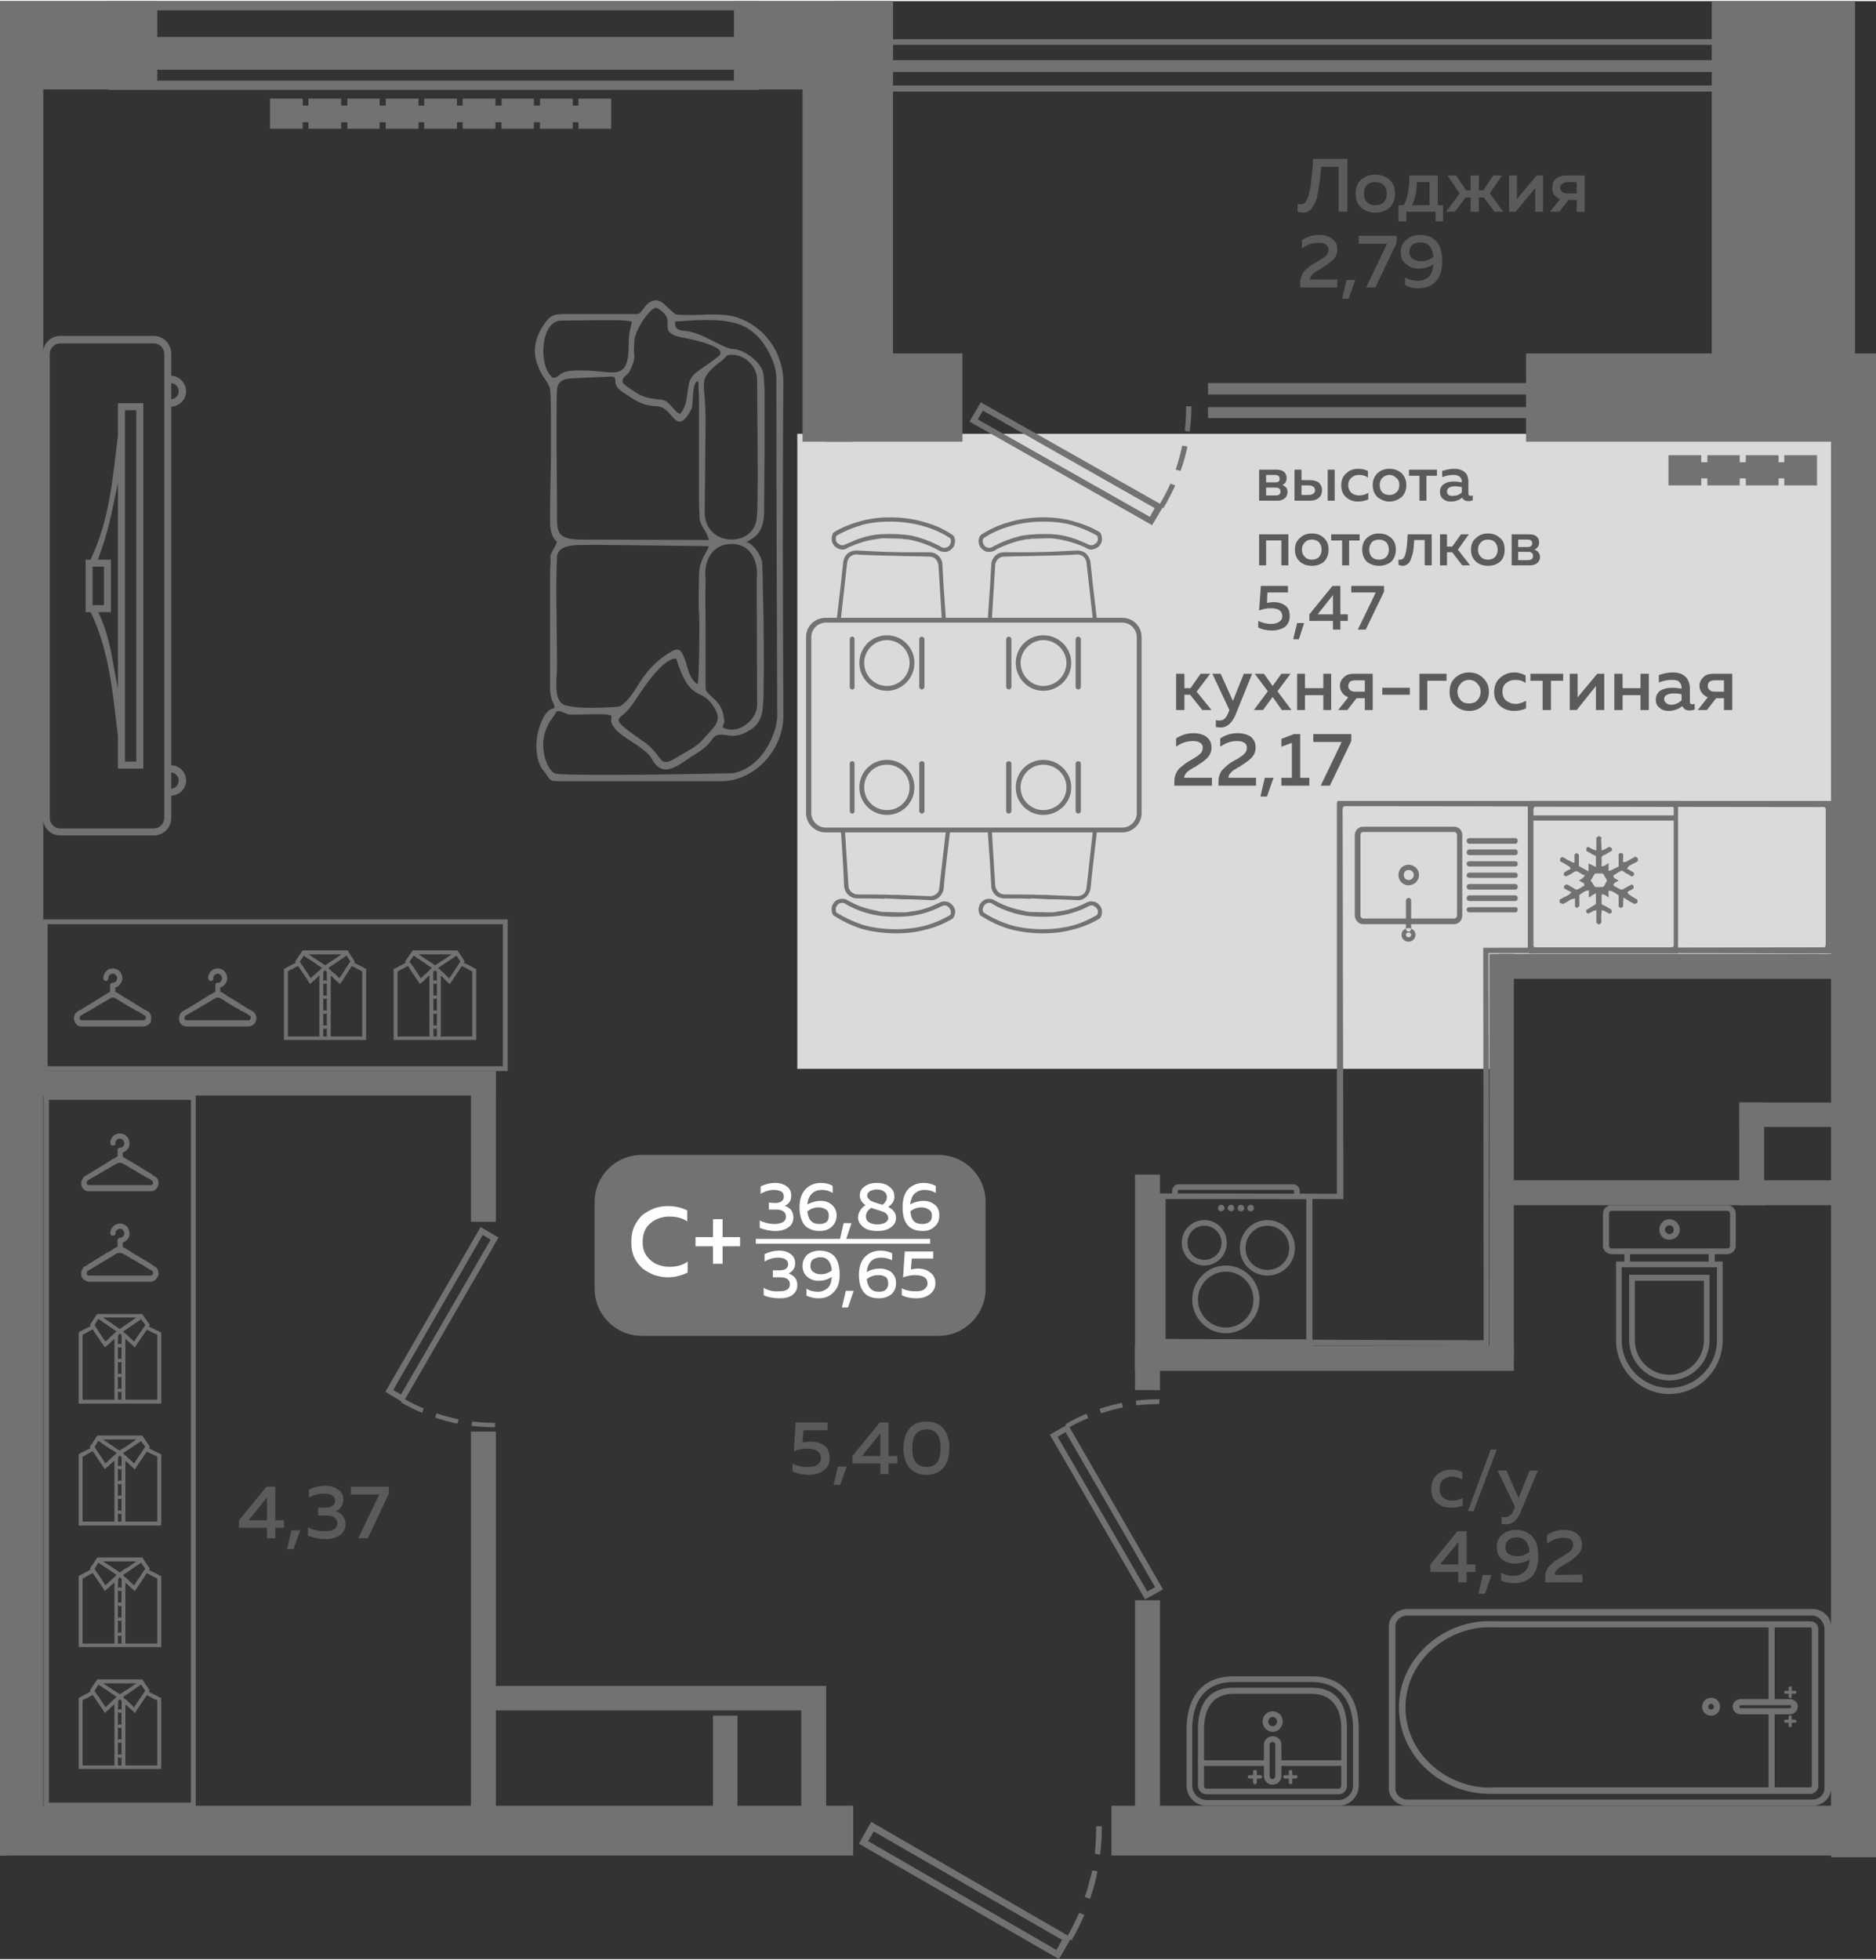<?xml version="1.0" encoding="UTF-8"?>
<!DOCTYPE svg PUBLIC "-//W3C//DTD SVG 1.1//EN" "http://www.w3.org/Graphics/SVG/1.1/DTD/svg11.dtd">
<!-- Creator: CorelDRAW 2020 (64-Bit) -->
<svg xmlns="http://www.w3.org/2000/svg" xml:space="preserve" width="494px" height="516px" version="1.1" style="shape-rendering:geometricPrecision; text-rendering:geometricPrecision; image-rendering:optimizeQuality; fill-rule:evenodd; clip-rule:evenodd"
viewBox="0 0 42.94 44.8"
 xmlns:xlink="http://www.w3.org/1999/xlink"
 xmlns:xodm="http://www.corel.com/coreldraw/odm/2003">
 <rect x="0" y="0" width="42.94" height="44.8" fill="#333333" stroke="none"/>
 <defs>
  <style type="text/css">
   <![CDATA[
    .fil0 {fill:#D9DADA}
    .fil1 {fill:#727271}
    .fil4 {fill:#727271}
    .fil2 {fill:#5B5B5B}
    .fil5 {fill:#FEFEFE}
    .fil6 {fill:#FEFEFE;fill-rule:nonzero}
    .fil3 {fill:#727271;fill-rule:nonzero}
   ]]>
  </style>
 </defs>
 <g id="Слой_x0020_1">
  <g id="_2483030249488">
   <g>
    <polygon class="fil0" points="42.06,9.9 18.25,9.9 18.25,24.43 34.23,24.43 34.23,22.07 42.06,22.07 "/>
    <polygon class="fil0" points="42.83,9.99 42.94,9.99 42.94,24.56 42.83,24.56 "/>
    <polygon class="fil0" points="0,9.84 0.09,9.84 0.09,33.16 0,33.16 "/>
    <polygon class="fil1" points="0,0 3.6,0 3.6,2.02 0,2.02 "/>
    <polygon class="fil1" points="16.8,0 20.44,0 20.44,2.02 16.8,2.02 "/>
    <polygon class="fil1" points="0,1.42 0.99,1.42 0.99,42 0,42 "/>
    <polygon class="fil1" points="18.37,1.24 19.51,1.24 19.51,10.08 18.37,10.08 "/>
    <polygon class="fil1" points="41.91,9.46 42.94,9.46 42.94,42.47 41.91,42.47 "/>
    <polygon class="fil1" points="0,39.19 0.21,39.19 0.21,38.62 0,38.62 "/>
    <polygon class="fil1" points="0,39.64 0.24,39.64 0.24,40.78 0,40.78 "/>
    <polygon class="fil1" points="0,41.29 19.53,41.29 19.53,42.43 0,42.43 "/>
    <polygon class="fil1" points="10.78,24.48 10.78,27.93 11.35,27.93 11.35,24.48 "/>
    <polygon class="fil1" points="10.78,32.73 10.78,41.4 11.35,41.4 11.35,32.73 "/>
    <polygon class="fil1" points="11.16,39.11 18.46,39.11 18.46,38.55 11.16,38.55 "/>
    <polygon class="fil1" points="34.65,30.77 25.98,30.77 25.98,31.34 34.65,31.34 "/>
    <polygon class="fil1" points="25.98,26.85 25.98,31.78 26.55,31.78 26.55,26.85 "/>
    <polygon class="fil1" points="34.09,21.8 34.09,31.05 34.65,31.05 34.65,21.8 "/>
    <polygon class="fil1" points="25.98,36.59 25.98,41.87 26.55,41.87 26.55,36.59 "/>
    <polygon class="fil1" points="25.44,42.43 25.44,41.29 42.94,41.29 42.94,42.43 "/>
    <polygon class="fil1" points="42.44,21.8 34.31,21.8 34.31,22.37 42.44,22.37 "/>
    <polygon class="fil1" points="42.44,25.2 39.81,25.2 39.81,25.76 42.44,25.76 "/>
    <polygon class="fil1" points="40.38,27.55 40.38,25.2 39.81,25.2 39.81,27.55 "/>
    <polygon class="fil1" points="42.44,26.98 34.46,26.98 34.46,27.55 42.44,27.55 "/>
    <polygon class="fil1" points="42.94,38.75 42.64,38.75 42.64,39.31 42.94,39.31 "/>
    <path class="fil1" d="M19.66 42.16l0.28 -0.5 4.5 2.6c0.1,-0.17 0.18,-0.34 0.26,-0.52l0.12 0.05c-0.09,0.2 -0.18,0.39 -0.29,0.58l-0.03 -0.02 -0.26 0.45 -4.58 -2.64zm5.56 -0.4c0,0.22 -0.01,0.43 -0.04,0.65l-0.12 -0.02c0.02,-0.21 0.03,-0.42 0.03,-0.63l0.13 0zm-0.1 1.03c-0.04,0.22 -0.1,0.43 -0.17,0.63l-0.12 -0.04c0.07,-0.2 0.12,-0.4 0.17,-0.61l0.12 0.02zm-0.94 1.8l0.13 -0.23 -4.31 -2.48 -0.13 0.22 4.31 2.49z"/>
    <polygon class="fil1" points="16.32,39.23 16.32,42.08 16.88,42.08 16.88,39.23 "/>
    <polygon class="fil1" points="0,42.43 0.2,42.43 0.2,41.86 0,41.86 "/>
    <polygon class="fil1" points="18.34,38.55 18.34,41.4 18.91,41.4 18.91,38.55 "/>
    <polygon class="fil1" points="11.35,24.48 0.53,24.48 0.53,25.04 11.35,25.04 "/>
    <polygon class="fil1" points="0,1.57 0.53,1.57 0.53,9.9 0,9.9 "/>
    <polygon class="fil1" points="18.9,8.06 22.03,8.06 22.03,10.08 18.9,10.08 "/>
    <polygon class="fil1" points="34.93,8.06 42.94,8.06 42.94,10.08 34.93,10.08 "/>
    <polygon class="fil1" points="19.06,0 20.44,0 20.44,8.58 19.06,8.58 "/>
    <polygon class="fil1" points="39.18,0 42.46,0 42.46,8.58 39.18,8.58 "/>
    <g>
     <polygon class="fil1" points="19.98,1.35 39.71,1.35 39.71,1.62 19.98,1.62 "/>
     <polygon class="fil1" points="19.98,0.87 39.71,0.87 39.71,1 19.98,1 "/>
     <polygon class="fil1" points="19.98,1.93 39.71,1.93 39.71,2.07 19.98,2.07 "/>
    </g>
    <g>
     <polygon class="fil1" points="2.47,2.03 2.47,1.82 17.38,1.82 17.38,2.03 "/>
     <polygon class="fil1" points="2.47,0.21 2.47,0 17.38,0 17.38,0.21 "/>
     <polygon class="fil1" points="2.47,1.57 2.47,0.82 17.38,0.82 17.38,1.57 "/>
    </g>
    <path class="fil1" d="M22.19 9.62l0.26 -0.44 4.1 2.32c0.09,-0.15 0.17,-0.3 0.24,-0.46l0.11 0.04c-0.08,0.18 -0.17,0.35 -0.27,0.52l-0.02 -0.01 -0.24 0.4 -4.18 -2.37zm5.08 -0.35c0,0.19 -0.01,0.38 -0.04,0.58l-0.11 -0.02c0.02,-0.19 0.03,-0.37 0.03,-0.56l0.12 0zm-0.09 0.92c-0.04,0.19 -0.09,0.38 -0.16,0.56l-0.11 -0.03c0.06,-0.18 0.11,-0.36 0.15,-0.55l0.12 0.02zm-0.86 1.61l0.11 -0.2 -3.93 -2.23 -0.12 0.2 3.94 2.23z"/>
    <polygon class="fil1" points="0,7.98 0.26,7.98 0.26,10.04 0,10.04 "/>
    <path class="fil2" d="M32.76 34.04c0,-0.14 0.05,-0.25 0.14,-0.33 0.09,-0.07 0.19,-0.11 0.32,-0.11 0.1,0 0.18,0.02 0.25,0.06l0 0.17c-0.06,-0.04 -0.14,-0.07 -0.23,-0.07 -0.08,0 -0.15,0.03 -0.21,0.07 -0.05,0.05 -0.08,0.12 -0.08,0.21 0,0.09 0.03,0.15 0.08,0.2 0.06,0.05 0.13,0.07 0.21,0.07 0.09,0 0.17,-0.02 0.24,-0.06l0 0.17c-0.08,0.04 -0.17,0.05 -0.27,0.05 -0.12,0 -0.23,-0.03 -0.32,-0.11 -0.09,-0.07 -0.13,-0.18 -0.13,-0.32zm0.97 0.51l-0.13 0 0.52 -1.41 0.14 0 -0.53 1.41zm1.03 -0.3l0.25 -0.63 0.19 0 -0.39 0.94c-0.08,0.2 -0.19,0.29 -0.33,0.29 -0.04,0 -0.07,0 -0.11,-0.01l0 -0.16c0.02,0.01 0.05,0.01 0.08,0.01 0.09,0 0.16,-0.06 0.21,-0.19l0.02 -0.04 -0.4 -0.84 0.2 0 0.28 0.63zm-1.4 0.76l0.21 0 0 0.76 0.2 0 0 0.17 -0.2 0 0 0.24 -0.19 0 0 -0.24 -0.64 0 0 -0.17 0.62 -0.76zm0.02 0.76l0 -0.51 -0.42 0.51 0.42 0zm0.61 0.67l-0.15 0 0.1 -0.43 0.2 0 -0.15 0.43zm0.27 -1.06c0,-0.13 0.04,-0.22 0.12,-0.29 0.09,-0.07 0.19,-0.11 0.32,-0.11 0.17,0 0.3,0.06 0.38,0.16 0.09,0.1 0.13,0.25 0.13,0.44 0,0.21 -0.05,0.36 -0.15,0.47 -0.11,0.1 -0.24,0.15 -0.4,0.15 -0.1,0 -0.21,-0.02 -0.3,-0.06l0 -0.18c0.09,0.05 0.18,0.07 0.28,0.07 0.1,0 0.19,-0.03 0.25,-0.09 0.07,-0.06 0.11,-0.15 0.12,-0.28 -0.11,0.06 -0.22,0.09 -0.34,0.09 -0.11,0 -0.21,-0.03 -0.29,-0.1 -0.08,-0.06 -0.12,-0.15 -0.12,-0.27zm0.45 -0.23c-0.07,0 -0.13,0.02 -0.18,0.06 -0.05,0.03 -0.07,0.09 -0.07,0.16 0,0.07 0.02,0.13 0.07,0.16 0.05,0.03 0.12,0.05 0.19,0.05 0.11,0 0.2,-0.03 0.29,-0.1 -0.02,-0.22 -0.12,-0.33 -0.3,-0.33zm0.7 -0.05c0.11,-0.08 0.24,-0.12 0.39,-0.12 0.12,0 0.22,0.03 0.3,0.09 0.07,0.06 0.11,0.14 0.11,0.24 0,0.09 -0.03,0.17 -0.09,0.23 -0.06,0.06 -0.13,0.13 -0.24,0.19 0,0 -0.02,0.01 -0.04,0.02 -0.02,0.01 -0.04,0.02 -0.04,0.03 -0.01,0 -0.03,0.01 -0.04,0.02 -0.02,0.02 -0.04,0.02 -0.05,0.03 0,0.01 -0.02,0.01 -0.03,0.02 -0.01,0.02 -0.03,0.02 -0.03,0.03 -0.01,0.01 -0.02,0.02 -0.03,0.03 -0.01,0.01 -0.01,0.02 -0.02,0.03 0,0.01 0,0.02 -0.01,0.03 0,0.01 0,0.02 0,0.04l0.63 -0.01 0 0.18 -0.85 0 0 -0.09c0,-0.06 0,-0.12 0.02,-0.17 0.02,-0.05 0.05,-0.1 0.1,-0.14 0.04,-0.04 0.08,-0.07 0.1,-0.09 0.03,-0.02 0.07,-0.04 0.14,-0.08 0,-0.01 0.01,-0.01 0.01,-0.01 0.01,0 0.01,-0.01 0.02,-0.01 0.09,-0.06 0.16,-0.1 0.18,-0.12 0.05,-0.05 0.07,-0.1 0.07,-0.15 0,-0.05 -0.02,-0.09 -0.06,-0.12 -0.04,-0.03 -0.1,-0.04 -0.17,-0.04 -0.13,0 -0.25,0.05 -0.37,0.13l0 -0.19z"/>
    <path class="fil2" d="M18.21 32.52l0.73 0 0 0.18 -0.55 0 -0.02 0.28c0.06,-0.01 0.12,-0.02 0.18,-0.02 0.13,0 0.23,0.03 0.32,0.09 0.08,0.06 0.12,0.16 0.12,0.29 0,0.12 -0.04,0.21 -0.14,0.28 -0.09,0.07 -0.2,0.1 -0.34,0.1 -0.14,0 -0.26,-0.03 -0.37,-0.08l0 -0.18c0.1,0.05 0.21,0.08 0.35,0.08 0.09,0 0.16,-0.01 0.22,-0.05 0.05,-0.04 0.08,-0.09 0.08,-0.15 0,-0.15 -0.11,-0.22 -0.32,-0.22 -0.1,0 -0.2,0.02 -0.3,0.06l0.04 -0.66zm1.02 1.43l-0.15 0 0.1 -0.42 0.2 0 -0.15 0.42zm0.91 -1.43l0.2 0 0 0.77 0.2 0 0 0.17 -0.2 0 0 0.24 -0.19 0 0 -0.24 -0.64 0 0 -0.17 0.63 -0.77zm0.01 0.77l0 -0.52 -0.42 0.52 0.42 0zm0.66 0.26c-0.09,-0.11 -0.13,-0.26 -0.13,-0.44 0,-0.18 0.04,-0.33 0.13,-0.44 0.09,-0.11 0.22,-0.17 0.4,-0.17 0.17,0 0.3,0.06 0.39,0.17 0.09,0.11 0.13,0.26 0.13,0.44 0,0.18 -0.04,0.33 -0.13,0.44 -0.09,0.11 -0.22,0.17 -0.39,0.17 -0.18,0 -0.31,-0.06 -0.4,-0.17zm0.4 -0.01c0.21,0 0.32,-0.14 0.32,-0.43 0,-0.29 -0.11,-0.43 -0.32,-0.43 -0.22,0 -0.33,0.14 -0.33,0.43 0,0.29 0.11,0.43 0.33,0.43z"/>
    <path class="fil2" d="M6.1 33.99l0.2 0 0 0.77 0.2 0 0 0.17 -0.2 0 0 0.24 -0.19 0 0 -0.24 -0.64 0 0 -0.17 0.63 -0.77zm0.01 0.77l0 -0.52 -0.42 0.52 0.42 0zm0.61 0.66l-0.15 0 0.1 -0.43 0.2 0 -0.15 0.43zm1.14 -1.13c0,0.06 -0.02,0.12 -0.05,0.16 -0.03,0.05 -0.07,0.08 -0.13,0.1 0.07,0.02 0.12,0.05 0.16,0.1 0.04,0.05 0.07,0.12 0.07,0.2 0,0.11 -0.05,0.19 -0.13,0.25 -0.09,0.06 -0.19,0.09 -0.32,0.09 -0.16,0 -0.29,-0.03 -0.41,-0.08l0 -0.19c0.11,0.06 0.24,0.09 0.39,0.09 0.18,0 0.28,-0.06 0.28,-0.18 0,-0.12 -0.09,-0.18 -0.25,-0.18l-0.19 0 0 -0.18 0.17 0c0.07,0 0.12,-0.01 0.16,-0.04 0.04,-0.03 0.06,-0.07 0.06,-0.12 0,-0.05 -0.02,-0.09 -0.07,-0.12 -0.04,-0.03 -0.1,-0.04 -0.18,-0.04 -0.12,0 -0.24,0.03 -0.35,0.09l0 -0.18c0.11,-0.06 0.23,-0.09 0.38,-0.09 0.12,0 0.22,0.03 0.29,0.09 0.08,0.05 0.12,0.13 0.12,0.23zm0.17 -0.3l0.87 0 0 0.16 -0.48 1.02 -0.22 0 0.48 -1 -0.65 0 0 -0.18z"/>
    <path class="fil2" d="M27.11 16.22l-0.19 0 0 -0.83 0.19 0 0 0.33 0.14 0 0.23 -0.33 0.22 0 -0.31 0.41 0.34 0.42 -0.21 0 -0.28 -0.35 -0.13 0 0 0.35zm1.11 -0.21l0.25 -0.62 0.19 0 -0.38 0.94c-0.08,0.19 -0.2,0.29 -0.34,0.29 -0.03,0 -0.07,-0.01 -0.11,-0.01l0 -0.16c0.03,0.01 0.06,0.01 0.09,0.01 0.09,0 0.15,-0.06 0.2,-0.19l0.02 -0.05 -0.39 -0.83 0.19 0 0.28 0.62zm1.11 -0.62l0.21 0 -0.3 0.4 0.32 0.43 -0.22 0 -0.21 -0.3 -0.22 0.3 -0.21 0 0.32 -0.43 -0.3 -0.4 0.21 0 0.2 0.28 0.2 -0.28zm0.54 0.83l-0.18 0 0 -0.83 0.18 0 0 0.33 0.42 0 0 -0.33 0.18 0 0 0.83 -0.18 0 0 -0.34 -0.42 0 0 0.34zm0.97 0l-0.21 0 0.23 -0.29c-0.06,-0.03 -0.11,-0.06 -0.14,-0.11 -0.03,-0.04 -0.05,-0.09 -0.05,-0.15 0,-0.08 0.03,-0.15 0.09,-0.2 0.06,-0.06 0.13,-0.08 0.23,-0.08l0.43 0 0 0.83 -0.18 0 0 -0.27 -0.19 0 -0.21 0.27zm0.06 -0.65c-0.02,0.03 -0.04,0.06 -0.04,0.1 0,0.04 0.02,0.07 0.04,0.09 0.03,0.03 0.07,0.04 0.12,0.04l0.22 0 0 -0.26 -0.22 0c-0.05,0 -0.09,0.01 -0.12,0.03zm0.74 0.14l0.63 0 0 0.16 -0.63 0 0 -0.16zm1.03 0.51l-0.18 0 0 -0.83 0.62 0 0 0.16 -0.44 0 0 0.67zm0.64 -0.1c-0.09,-0.07 -0.13,-0.18 -0.13,-0.32 0,-0.13 0.04,-0.24 0.13,-0.32 0.09,-0.08 0.19,-0.12 0.32,-0.12 0.12,0 0.23,0.04 0.31,0.12 0.09,0.08 0.14,0.19 0.14,0.32 0,0.14 -0.05,0.25 -0.14,0.32 -0.08,0.08 -0.19,0.12 -0.31,0.12 -0.13,0 -0.23,-0.04 -0.32,-0.12zm0.5 -0.12c0.05,-0.05 0.08,-0.12 0.08,-0.2 0,-0.08 -0.03,-0.14 -0.08,-0.19 -0.04,-0.05 -0.11,-0.08 -0.18,-0.08 -0.08,0 -0.15,0.03 -0.19,0.08 -0.05,0.05 -0.08,0.11 -0.08,0.19 0,0.08 0.03,0.15 0.08,0.2 0.04,0.05 0.11,0.07 0.19,0.07 0.07,0 0.14,-0.02 0.18,-0.07zm0.39 -0.19c0,-0.14 0.05,-0.26 0.14,-0.33 0.09,-0.08 0.2,-0.12 0.32,-0.12 0.1,0 0.19,0.03 0.26,0.07l0 0.17c-0.07,-0.05 -0.14,-0.07 -0.23,-0.07 -0.08,0 -0.15,0.02 -0.21,0.07 -0.06,0.04 -0.09,0.11 -0.09,0.2 0,0.09 0.03,0.16 0.09,0.21 0.06,0.04 0.12,0.07 0.21,0.07 0.08,0 0.16,-0.03 0.24,-0.07l0 0.17c-0.08,0.04 -0.17,0.06 -0.28,0.06 -0.12,0 -0.22,-0.04 -0.31,-0.11 -0.09,-0.08 -0.14,-0.18 -0.14,-0.32zm1.3 0.41l-0.19 0 0 -0.67 -0.28 0 0 -0.16 0.75 0 0 0.16 -0.28 0 0 0.67zm0.59 0l-0.16 0 0 -0.83 0.18 0 0 0.54 0.45 -0.54 0.16 0 0 0.83 -0.19 0 0 -0.55 -0.44 0.55zm1.05 0l-0.19 0 0 -0.83 0.19 0 0 0.33 0.41 0 0 -0.33 0.19 0 0 0.83 -0.19 0 0 -0.34 -0.41 0 0 0.34zm1.54 -0.19c0,0.04 0.02,0.06 0.06,0.06 0.01,0 0.03,-0.01 0.05,-0.01l0 0.13c-0.03,0.01 -0.07,0.02 -0.12,0.02 -0.08,0 -0.13,-0.03 -0.16,-0.1 -0.09,0.07 -0.2,0.11 -0.32,0.11 -0.08,0 -0.15,-0.02 -0.2,-0.07 -0.06,-0.04 -0.09,-0.1 -0.09,-0.18 0,-0.1 0.04,-0.17 0.11,-0.22 0.08,-0.04 0.16,-0.06 0.26,-0.06 0.07,0 0.14,0.01 0.22,0.02l0 -0.03c0,-0.05 -0.02,-0.09 -0.06,-0.13 -0.03,-0.03 -0.09,-0.04 -0.16,-0.04 -0.1,0 -0.2,0.02 -0.3,0.06l0 -0.17c0.11,-0.04 0.22,-0.06 0.32,-0.06 0.12,0 0.22,0.03 0.28,0.09 0.07,0.06 0.11,0.16 0.11,0.28l0 0.3zm-0.37 -0.19c-0.06,0 -0.11,0.01 -0.15,0.03 -0.05,0.02 -0.07,0.06 -0.07,0.1 0,0.04 0.02,0.07 0.05,0.09 0.03,0.03 0.07,0.04 0.11,0.04 0.09,0 0.17,-0.04 0.24,-0.1l0 -0.14c-0.07,-0.02 -0.13,-0.02 -0.18,-0.02zm0.76 0.38l-0.21 0 0.23 -0.29c-0.06,-0.03 -0.11,-0.06 -0.14,-0.11 -0.03,-0.04 -0.05,-0.09 -0.05,-0.15 0,-0.08 0.03,-0.15 0.09,-0.2 0.05,-0.06 0.13,-0.08 0.23,-0.08l0.43 0 0 0.83 -0.19 0 0 -0.27 -0.18 0 -0.21 0.27zm0.06 -0.65c-0.03,0.03 -0.04,0.06 -0.04,0.1 0,0.04 0.01,0.07 0.04,0.09 0.03,0.03 0.07,0.04 0.12,0.04l0.21 0 0 -0.26 -0.21 0c-0.05,0 -0.09,0.01 -0.12,0.03zm-12.21 1.3c0.12,-0.08 0.25,-0.12 0.39,-0.12 0.13,0 0.23,0.03 0.3,0.08 0.08,0.06 0.12,0.14 0.12,0.25 0,0.09 -0.03,0.16 -0.09,0.23 -0.06,0.06 -0.14,0.12 -0.24,0.18 -0.01,0.01 -0.02,0.01 -0.04,0.03 -0.02,0.01 -0.04,0.02 -0.05,0.02 -0.01,0.01 -0.02,0.02 -0.04,0.03 -0.02,0.01 -0.03,0.02 -0.04,0.02 -0.01,0.01 -0.02,0.02 -0.03,0.03 -0.02,0.01 -0.03,0.02 -0.04,0.03 0,0.01 -0.01,0.01 -0.02,0.03 -0.01,0.01 -0.02,0.02 -0.02,0.03 0,0 -0.01,0.02 -0.01,0.03 0,0.01 -0.01,0.02 -0.01,0.03l0.64 0 0 0.18 -0.86 0 0 -0.09c0,-0.07 0.01,-0.12 0.03,-0.17 0.02,-0.05 0.05,-0.1 0.09,-0.14 0.05,-0.04 0.09,-0.07 0.11,-0.09 0.03,-0.02 0.07,-0.05 0.14,-0.09 0,0 0.01,0 0.01,-0.01 0,0 0.01,0 0.01,0 0.1,-0.06 0.16,-0.1 0.19,-0.13 0.05,-0.04 0.07,-0.09 0.07,-0.15 0,-0.05 -0.02,-0.09 -0.06,-0.11 -0.04,-0.03 -0.1,-0.04 -0.17,-0.04 -0.13,0 -0.26,0.04 -0.38,0.13l0 -0.19zm1.01 0c0.12,-0.08 0.25,-0.12 0.4,-0.12 0.12,0 0.22,0.03 0.3,0.08 0.07,0.06 0.11,0.14 0.11,0.25 0,0.09 -0.03,0.16 -0.09,0.23 -0.06,0.06 -0.14,0.12 -0.24,0.18 0,0.01 -0.02,0.01 -0.04,0.03 -0.02,0.01 -0.04,0.02 -0.05,0.02 0,0.01 -0.02,0.02 -0.04,0.03 -0.01,0.01 -0.03,0.02 -0.04,0.02 -0.01,0.01 -0.02,0.02 -0.03,0.03 -0.02,0.01 -0.03,0.02 -0.03,0.03 -0.01,0.01 -0.02,0.01 -0.03,0.03 -0.01,0.01 -0.01,0.02 -0.02,0.03 0,0 0,0.02 -0.01,0.03 0,0.01 0,0.02 0,0.03l0.63 0 0 0.18 -0.86 0 0 -0.09c0,-0.07 0.01,-0.12 0.03,-0.17 0.02,-0.05 0.05,-0.1 0.1,-0.14 0.04,-0.04 0.08,-0.07 0.1,-0.09 0.03,-0.02 0.07,-0.05 0.14,-0.09 0,0 0.01,0 0.01,-0.01 0.01,0 0.01,0 0.02,0 0.09,-0.06 0.16,-0.1 0.18,-0.13 0.05,-0.04 0.07,-0.09 0.07,-0.15 0,-0.05 -0.02,-0.09 -0.06,-0.11 -0.04,-0.03 -0.1,-0.04 -0.17,-0.04 -0.13,0 -0.25,0.04 -0.38,0.13l0 -0.19zm1.07 1.33l-0.15 0 0.1 -0.43 0.2 0 -0.15 0.43zm0.62 -1.43l0.14 0 0 1 0.21 0 0 0.18 -0.64 0 0 -0.18 0.24 0 0 -0.8 -0.24 0.09 0 -0.18 0.29 -0.11zm0.44 0l0.87 0 0 0.16 -0.49 1.02 -0.21 0 0.48 -1 -0.65 0 0 -0.18z"/>
    <path class="fil2" d="M30.06 3.61l0.78 0 0 1.21 -0.2 0 0 -1.03 -0.4 0c-0.01,0.09 -0.01,0.15 -0.02,0.2 0,0.05 -0.01,0.11 -0.02,0.19 -0.01,0.07 -0.02,0.13 -0.03,0.18 -0.01,0.04 -0.02,0.09 -0.03,0.15 -0.02,0.06 -0.04,0.11 -0.06,0.14 -0.02,0.03 -0.04,0.07 -0.06,0.1 -0.03,0.03 -0.06,0.05 -0.09,0.07 -0.03,0.01 -0.07,0.02 -0.11,0.02 -0.04,0 -0.08,-0.01 -0.12,-0.02l0 -0.18c0.02,0 0.05,0.01 0.08,0.01 0.03,0 0.06,-0.02 0.09,-0.04 0.02,-0.02 0.04,-0.06 0.06,-0.1 0.02,-0.05 0.03,-0.1 0.04,-0.15 0.02,-0.06 0.03,-0.12 0.04,-0.2 0,-0.07 0.01,-0.14 0.02,-0.21 0.01,-0.06 0.01,-0.14 0.02,-0.22 0,-0.06 0,-0.09 0.01,-0.12zm1.1 1.12c-0.09,-0.08 -0.13,-0.19 -0.13,-0.32 0,-0.14 0.04,-0.25 0.13,-0.33 0.09,-0.07 0.2,-0.11 0.32,-0.11 0.12,0 0.23,0.04 0.32,0.11 0.09,0.08 0.13,0.19 0.13,0.33 0,0.13 -0.04,0.24 -0.13,0.32 -0.09,0.07 -0.2,0.11 -0.32,0.11 -0.12,0 -0.23,-0.04 -0.32,-0.11zm0.51 -0.13c0.05,-0.05 0.07,-0.11 0.07,-0.19 0,-0.09 -0.02,-0.15 -0.07,-0.2 -0.05,-0.05 -0.11,-0.07 -0.19,-0.07 -0.08,0 -0.14,0.02 -0.19,0.07 -0.05,0.05 -0.07,0.11 -0.07,0.2 0,0.08 0.02,0.14 0.07,0.19 0.05,0.05 0.11,0.07 0.19,0.07 0.08,0 0.14,-0.02 0.19,-0.07zm0.52 0.44l-0.18 0 0 -0.37 0.12 0c0.09,-0.16 0.13,-0.39 0.13,-0.68l0.65 0 0 0.68 0.12 0 0 0.37 -0.17 0 0 -0.22 -0.67 0 0 0.22zm0.24 -0.9c0,0.21 -0.04,0.39 -0.11,0.53l0.4 0 0 -0.53 -0.29 0zm1.98 0.68l-0.2 0 -0.25 -0.33 -0.11 0 0 0.33 -0.19 0 0 -0.33 -0.11 0 -0.25 0.33 -0.2 0 0.31 -0.42 -0.28 -0.41 0.2 0 0.23 0.34 0.1 0 0 -0.34 0.19 0 0 0.34 0.1 0 0.23 -0.34 0.2 0 -0.28 0.41 0.31 0.42zm0.28 0l-0.15 0 0 -0.83 0.18 0 0 0.54 0.45 -0.54 0.15 0 0 0.83 -0.18 0 0 -0.54 -0.45 0.54zm1 0l-0.21 0 0.23 -0.29c-0.06,-0.02 -0.1,-0.06 -0.14,-0.1 -0.03,-0.05 -0.04,-0.1 -0.04,-0.16 0,-0.08 0.02,-0.15 0.08,-0.2 0.06,-0.05 0.14,-0.08 0.24,-0.08l0.42 0 0 0.83 -0.18 0 0 -0.27 -0.19 0 -0.21 0.27zm0.07 -0.64c-0.03,0.02 -0.05,0.05 -0.05,0.09 0,0.04 0.02,0.07 0.05,0.1 0.03,0.02 0.07,0.03 0.12,0.03l0.21 0 0 -0.26 -0.21 0c-0.05,0 -0.09,0.02 -0.12,0.04zm-5.96 1.29c0.12,-0.08 0.25,-0.12 0.39,-0.12 0.13,0 0.23,0.03 0.3,0.09 0.08,0.05 0.12,0.14 0.12,0.24 0,0.09 -0.03,0.17 -0.09,0.23 -0.06,0.06 -0.14,0.12 -0.24,0.18 -0.01,0.01 -0.02,0.02 -0.04,0.03 -0.03,0.01 -0.04,0.02 -0.05,0.03 -0.01,0 -0.02,0.01 -0.04,0.02 -0.02,0.01 -0.03,0.02 -0.04,0.03 -0.01,0 -0.02,0.01 -0.03,0.02 -0.02,0.01 -0.03,0.02 -0.04,0.03 0,0.01 -0.01,0.02 -0.02,0.03 -0.01,0.01 -0.02,0.02 -0.02,0.03 0,0.01 -0.01,0.02 -0.01,0.03 -0.01,0.01 -0.01,0.02 -0.01,0.03l0.63 0 0 0.18 -0.85 0 0 -0.09c0,-0.06 0.01,-0.12 0.03,-0.17 0.02,-0.05 0.05,-0.1 0.09,-0.14 0.05,-0.04 0.08,-0.07 0.11,-0.09 0.03,-0.02 0.07,-0.05 0.13,-0.08 0.01,-0.01 0.02,-0.01 0.02,-0.01 0,-0.01 0.01,-0.01 0.01,-0.01 0.1,-0.06 0.16,-0.1 0.19,-0.12 0.05,-0.05 0.07,-0.1 0.07,-0.15 0,-0.06 -0.02,-0.09 -0.06,-0.12 -0.04,-0.03 -0.1,-0.04 -0.18,-0.04 -0.12,0 -0.25,0.04 -0.37,0.13l0 -0.19zm1.07 1.34l-0.15 0 0.1 -0.43 0.2 0 -0.15 0.43zm0.23 -1.44l0.87 0 0 0.16 -0.49 1.02 -0.21 0 0.48 -1 -0.65 0 0 -0.18zm0.96 0.38c0,-0.13 0.05,-0.23 0.13,-0.29 0.08,-0.07 0.19,-0.11 0.31,-0.11 0.17,0 0.3,0.05 0.39,0.16 0.08,0.1 0.12,0.25 0.12,0.44 0,0.21 -0.05,0.36 -0.15,0.47 -0.1,0.1 -0.23,0.15 -0.39,0.15 -0.11,0 -0.21,-0.02 -0.31,-0.07l0 -0.18c0.09,0.05 0.19,0.08 0.29,0.08 0.1,0 0.18,-0.03 0.25,-0.09 0.06,-0.06 0.1,-0.15 0.11,-0.29 -0.1,0.07 -0.22,0.1 -0.34,0.1 -0.11,0 -0.2,-0.03 -0.28,-0.1 -0.09,-0.06 -0.13,-0.16 -0.13,-0.27zm0.45 -0.23c-0.07,0 -0.13,0.02 -0.18,0.05 -0.04,0.04 -0.07,0.09 -0.07,0.17 0,0.07 0.03,0.13 0.08,0.16 0.05,0.03 0.11,0.05 0.19,0.05 0.1,0 0.2,-0.03 0.28,-0.1 -0.02,-0.22 -0.12,-0.33 -0.3,-0.33z"/>
    <path class="fil2" d="M29.24 11.43l-0.42 0 0 -0.71 0.4 0c0.07,0 0.13,0.02 0.17,0.05 0.04,0.04 0.06,0.08 0.06,0.14 0,0.08 -0.03,0.13 -0.1,0.16 0.03,0.01 0.06,0.03 0.09,0.06 0.02,0.03 0.03,0.06 0.03,0.1 0,0.06 -0.02,0.11 -0.06,0.14 -0.04,0.04 -0.1,0.06 -0.17,0.06zm-0.26 -0.3l0 0.18 0.22 0c0.07,0 0.11,-0.03 0.11,-0.09 0,-0.06 -0.04,-0.09 -0.11,-0.09l-0.22 0zm0 -0.29l0 0.17 0.21 0c0.07,0 0.1,-0.02 0.1,-0.08 0,-0.03 -0.01,-0.06 -0.03,-0.07 -0.02,-0.01 -0.04,-0.02 -0.07,-0.02l-0.21 0zm1 0.59l-0.35 0 0 -0.71 0.16 0 0 0.24 0.19 0c0.09,0 0.16,0.02 0.21,0.06 0.05,0.05 0.07,0.1 0.07,0.17 0,0.07 -0.02,0.13 -0.07,0.17 -0.05,0.05 -0.12,0.07 -0.21,0.07zm-0.19 -0.35l0 0.22 0.16 0c0.05,0 0.08,-0.01 0.11,-0.03 0.03,-0.02 0.04,-0.04 0.04,-0.08 0,-0.03 -0.01,-0.06 -0.04,-0.08 -0.03,-0.02 -0.06,-0.03 -0.11,-0.03l-0.16 0zm0.76 0.35l-0.16 0 0 -0.71 0.16 0 0 0.71zm0.15 -0.35c0,-0.12 0.04,-0.22 0.12,-0.28 0.07,-0.07 0.17,-0.1 0.27,-0.1 0.09,0 0.16,0.02 0.22,0.05l0 0.15c-0.06,-0.04 -0.12,-0.06 -0.2,-0.06 -0.07,0 -0.13,0.02 -0.17,0.06 -0.05,0.04 -0.08,0.1 -0.08,0.17 0,0.08 0.03,0.14 0.07,0.18 0.05,0.04 0.11,0.06 0.18,0.06 0.08,0 0.14,-0.02 0.21,-0.06l0 0.15c-0.07,0.03 -0.15,0.05 -0.24,0.05 -0.1,0 -0.19,-0.03 -0.27,-0.1 -0.07,-0.06 -0.11,-0.15 -0.11,-0.27zm0.83 0.27c-0.07,-0.07 -0.11,-0.16 -0.11,-0.28 0,-0.11 0.04,-0.2 0.11,-0.27 0.08,-0.07 0.17,-0.1 0.27,-0.1 0.11,0 0.2,0.03 0.28,0.1 0.07,0.07 0.11,0.16 0.11,0.27 0,0.12 -0.04,0.21 -0.11,0.28 -0.08,0.06 -0.17,0.1 -0.28,0.1 -0.1,0 -0.19,-0.04 -0.27,-0.1zm0.43 -0.11c0.05,-0.04 0.07,-0.1 0.07,-0.17 0,-0.07 -0.02,-0.12 -0.07,-0.16 -0.04,-0.04 -0.09,-0.07 -0.16,-0.07 -0.06,0 -0.12,0.03 -0.16,0.07 -0.04,0.04 -0.06,0.09 -0.06,0.16 0,0.07 0.02,0.13 0.06,0.17 0.04,0.04 0.1,0.06 0.16,0.06 0.07,0 0.12,-0.02 0.16,-0.06zm0.69 0.19l-0.16 0 0 -0.57 -0.24 0 0 -0.14 0.64 0 0 0.14 -0.24 0 0 0.57zm0.96 -0.17c0,0.04 0.02,0.06 0.06,0.06 0.01,0 0.02,-0.01 0.04,-0.01l0 0.11c-0.03,0.01 -0.06,0.02 -0.1,0.02 -0.07,0 -0.12,-0.03 -0.14,-0.08 -0.08,0.06 -0.16,0.09 -0.27,0.09 -0.07,0 -0.12,-0.02 -0.17,-0.06 -0.05,-0.04 -0.07,-0.09 -0.07,-0.16 0,-0.08 0.03,-0.14 0.09,-0.18 0.06,-0.04 0.13,-0.06 0.22,-0.06 0.06,0 0.12,0.01 0.19,0.02l0 -0.02c0,-0.05 -0.02,-0.08 -0.05,-0.11 -0.04,-0.03 -0.08,-0.04 -0.14,-0.04 -0.09,0 -0.17,0.02 -0.26,0.05l0 -0.14c0.1,-0.03 0.19,-0.05 0.28,-0.05 0.1,0 0.18,0.03 0.24,0.08 0.06,0.05 0.08,0.13 0.08,0.23l0 0.25zm-0.31 -0.16c-0.05,0 -0.09,0.01 -0.13,0.03 -0.03,0.02 -0.05,0.05 -0.05,0.09 0,0.03 0.01,0.06 0.04,0.08 0.02,0.02 0.05,0.02 0.09,0.02 0.08,0 0.15,-0.02 0.21,-0.08l0 -0.12c-0.06,-0.01 -0.11,-0.02 -0.16,-0.02zm-4.32 1.81l-0.16 0 0 -0.71 0.67 0 0 0.71 -0.16 0 0 -0.57 -0.35 0 0 0.57zm0.78 -0.08c-0.08,-0.07 -0.12,-0.16 -0.12,-0.28 0,-0.12 0.04,-0.21 0.12,-0.27 0.07,-0.07 0.16,-0.1 0.27,-0.1 0.1,0 0.2,0.03 0.27,0.1 0.07,0.06 0.11,0.15 0.11,0.27 0,0.12 -0.04,0.21 -0.11,0.28 -0.07,0.06 -0.17,0.09 -0.27,0.09 -0.11,0 -0.2,-0.03 -0.27,-0.09zm0.43 -0.11c0.04,-0.05 0.06,-0.1 0.06,-0.17 0,-0.07 -0.02,-0.12 -0.06,-0.17 -0.04,-0.04 -0.1,-0.06 -0.16,-0.06 -0.07,0 -0.12,0.02 -0.16,0.06 -0.05,0.05 -0.07,0.1 -0.07,0.17 0,0.07 0.02,0.12 0.07,0.17 0.04,0.04 0.09,0.06 0.16,0.06 0.06,0 0.12,-0.02 0.16,-0.06zm0.69 0.19l-0.16 0 0 -0.57 -0.25 0 0 -0.14 0.65 0 0 0.14 -0.24 0 0 0.57zm0.41 -0.08c-0.07,-0.07 -0.11,-0.16 -0.11,-0.28 0,-0.12 0.04,-0.21 0.11,-0.27 0.08,-0.07 0.17,-0.1 0.27,-0.1 0.11,0 0.2,0.03 0.28,0.1 0.07,0.06 0.11,0.15 0.11,0.27 0,0.12 -0.04,0.21 -0.11,0.28 -0.08,0.06 -0.17,0.09 -0.28,0.09 -0.1,0 -0.19,-0.03 -0.27,-0.09zm0.44 -0.11c0.04,-0.05 0.06,-0.1 0.06,-0.17 0,-0.07 -0.02,-0.12 -0.06,-0.17 -0.05,-0.04 -0.1,-0.06 -0.17,-0.06 -0.06,0 -0.12,0.02 -0.16,0.06 -0.04,0.05 -0.06,0.1 -0.06,0.17 0,0.07 0.02,0.12 0.06,0.17 0.04,0.04 0.1,0.06 0.16,0.06 0.07,0 0.12,-0.02 0.17,-0.06zm0.64 -0.39c-0.01,0.09 -0.01,0.17 -0.02,0.24 -0.01,0.06 -0.03,0.13 -0.05,0.18 -0.02,0.06 -0.04,0.1 -0.08,0.13 -0.03,0.02 -0.07,0.04 -0.11,0.04 -0.03,0 -0.07,-0.01 -0.1,-0.02l0 -0.12c0.02,0 0.03,0 0.04,0 0.06,0 0.1,-0.05 0.12,-0.14 0.03,-0.1 0.04,-0.25 0.05,-0.44l0.55 0 0 0.71 -0.16 0 0 -0.58 -0.24 0zm0.75 0.58l-0.16 0 0 -0.71 0.16 0 0 0.28 0.12 0 0.2 -0.28 0.18 0 -0.25 0.35 0.28 0.36 -0.18 0 -0.23 -0.3 -0.12 0 0 0.3zm0.67 -0.08c-0.08,-0.07 -0.12,-0.16 -0.12,-0.28 0,-0.12 0.04,-0.21 0.12,-0.27 0.07,-0.07 0.16,-0.1 0.27,-0.1 0.1,0 0.2,0.03 0.27,0.1 0.08,0.06 0.11,0.15 0.11,0.27 0,0.12 -0.03,0.21 -0.11,0.28 -0.07,0.06 -0.17,0.09 -0.27,0.09 -0.11,0 -0.2,-0.03 -0.27,-0.09zm0.43 -0.11c0.04,-0.05 0.06,-0.1 0.06,-0.17 0,-0.07 -0.02,-0.12 -0.06,-0.17 -0.04,-0.04 -0.1,-0.06 -0.16,-0.06 -0.07,0 -0.12,0.02 -0.16,0.06 -0.05,0.05 -0.07,0.1 -0.07,0.17 0,0.07 0.02,0.12 0.07,0.17 0.04,0.04 0.09,0.06 0.16,0.06 0.06,0 0.12,-0.02 0.16,-0.06zm0.79 0.19l-0.41 0 0 -0.71 0.4 0c0.07,0 0.13,0.01 0.17,0.05 0.04,0.03 0.06,0.08 0.06,0.14 0,0.07 -0.04,0.13 -0.11,0.16 0.04,0.01 0.07,0.03 0.09,0.06 0.02,0.02 0.04,0.06 0.04,0.1 0,0.06 -0.02,0.11 -0.06,0.14 -0.04,0.04 -0.1,0.06 -0.18,0.06zm-0.26 -0.31l0 0.19 0.22 0c0.08,0 0.12,-0.03 0.12,-0.09 0,-0.07 -0.04,-0.1 -0.11,-0.1l-0.23 0zm0 -0.28l0 0.17 0.22 0c0.06,0 0.1,-0.03 0.1,-0.08 0,-0.04 -0.01,-0.06 -0.03,-0.07 -0.02,-0.02 -0.05,-0.02 -0.07,-0.02l-0.22 0zm-5.89 1.06l0.62 0 0 0.15 -0.47 0 -0.01 0.24c0.05,-0.01 0.1,-0.02 0.15,-0.02 0.11,0 0.2,0.03 0.27,0.08 0.07,0.05 0.1,0.13 0.1,0.24 0,0.11 -0.04,0.19 -0.11,0.25 -0.08,0.05 -0.18,0.08 -0.29,0.08 -0.12,0 -0.23,-0.02 -0.32,-0.07l0 -0.15c0.08,0.04 0.18,0.07 0.3,0.07 0.07,0 0.14,-0.02 0.18,-0.05 0.05,-0.03 0.07,-0.07 0.07,-0.13 0,-0.12 -0.09,-0.18 -0.27,-0.18 -0.08,0 -0.17,0.02 -0.26,0.05l0.04 -0.56zm0.87 1.22l-0.13 0 0.09 -0.37 0.16 0 -0.12 0.37zm0.77 -1.22l0.18 0 0 0.65 0.17 0 0 0.15 -0.17 0 0 0.2 -0.17 0 0 -0.2 -0.54 0 0 -0.15 0.53 -0.65zm0.01 0.65l0 -0.44 -0.35 0.44 0.35 0zm0.42 -0.65l0.75 0 0 0.13 -0.42 0.87 -0.18 0 0.41 -0.85 -0.56 0 0 -0.15z"/>
    <g>
     <polygon class="fil1" points="35.94,9.54 35.94,9.29 27.65,9.29 27.65,9.54 "/>
     <polygon class="fil1" points="35.94,9 35.94,8.74 27.65,8.74 27.65,9 "/>
    </g>
    <path class="fil1" d="M26.21 36.57l0.41 -0.23 -2.14 -3.71c0.14,-0.08 0.28,-0.15 0.43,-0.21l-0.04 -0.1c-0.17,0.07 -0.33,0.15 -0.48,0.24l0.01 0.03 -0.37 0.21 2.18 3.77zm0.33 -4.58c-0.18,0 -0.36,0.01 -0.54,0.03l0.01 0.11c0.18,-0.02 0.35,-0.03 0.52,-0.03l0.01 -0.11zm-0.86 0.08c-0.17,0.04 -0.34,0.08 -0.51,0.14l0.03 0.1c0.17,-0.05 0.33,-0.1 0.5,-0.13l-0.02 -0.11zm-1.47 0.78l0.18 -0.11 2.05 3.55 -0.18 0.1 -2.05 -3.54z"/>
    <path class="fil1" d="M11 28.05l0.41 0.24 -2.14 3.7c0.14,0.08 0.28,0.15 0.43,0.21l-0.04 0.1c-0.17,-0.07 -0.33,-0.15 -0.48,-0.24l0.01 -0.02 -0.37 -0.22 2.18 -3.77zm0.33 4.58c-0.18,0 -0.36,-0.01 -0.54,-0.03l0.02 -0.1c0.17,0.02 0.34,0.03 0.52,0.03l0 0.1zm-0.86 -0.08c-0.17,-0.04 -0.34,-0.08 -0.51,-0.14l0.03 -0.1c0.17,0.06 0.33,0.1 0.51,0.14l-0.03 0.1zm-1.47 -0.77l0.18 0.1 2.05 -3.54 -0.18 -0.11 -2.05 3.55z"/>
    <g>
     <path class="fil1" d="M11.62 21.01l-10.65 0 0 3.47 10.65 0 0 -3.47zm-0.11 0.11l0 3.25 -10.42 0 0 -3.25 10.42 0z"/>
     <g>
      <path class="fil1" d="M9.93 23.69l0.07 0 0 -0.2c0,0 0,0 0,0l-0.02 0.02c-0.03,0.02 -0.05,-0.01 -0.06,-0.01l0 0.17c0,0.01 0,0.02 0.01,0.02zm0.07 -0.54c-0.04,0.05 -0.07,0.01 -0.08,0.01l0 0.29c0,-0.01 0.03,-0.03 0.06,-0.01 0,0 0.01,0 0.01,0 0,0.01 0,0.01 0,0.01l0.01 0 0 -0.3zm0 -0.34l-0.01 0.01c0,0 -0.01,0 -0.01,0 -0.04,0.03 -0.05,0 -0.06,-0.01l0 0.3c0.01,-0.01 0.02,-0.03 0.04,-0.02 0.01,0 0.02,0 0.02,0.01 0.01,0 0.01,0 0.02,0.01l0 -0.3zm0 -0.34c-0.01,0 -0.01,0.01 -0.02,0.01 -0.03,0.02 -0.05,0 -0.06,-0.01l0 0.29c0.01,0 0.01,-0.01 0.03,-0.01 0.03,0 0.03,0 0.05,0.02l0 -0.3zm0 -0.04c0,-0.02 0,-0.21 0,-0.22 -0.01,0 -0.04,-0.03 -0.04,-0.03l-0.01 0c-0.01,0.01 -0.01,0.01 -0.01,0.01 0,0 -0.02,0.02 -0.02,0.02 -0.01,0.01 0,0.19 0,0.21 0.01,0 0.01,-0.02 0.04,-0.02 0.02,0 0.03,0.01 0.04,0.03zm0.81 -0.23l-0.09 -0.04c0,-0.01 -0.01,-0.01 -0.01,-0.01 -0.01,-0.01 -0.13,-0.07 -0.14,-0.07l-0.24 0.36c0,0 -0.02,0.04 -0.03,0.05 -0.01,-0.01 -0.01,-0.01 -0.01,-0.01 -0.01,-0.01 -0.01,-0.01 -0.02,-0.01l-0.1 -0.09c0,-0.01 0,-0.01 0,-0.01l-0.03 -0.03c-0.01,-0.01 -0.04,-0.04 -0.05,-0.04l0 1.35c0,0.02 -0.01,0.04 0,0.04l0.72 0 0 -1.44c0,0 0,0 0,-0.01 0,0 0,-0.01 0,-0.01 0,-0.01 0,-0.02 0,-0.03zm-1.71 0.04l0 0.14c0,0 0,0 0,0.01l0 0.27c0,0.01 0,0.01 0,0.02 0,0 0,0 0,0.01l0 0.14c0,0 0,0 0,0.01l0 0.13c0,0.01 0,0.01 0,0.02l0 0.27c0,0.01 0,0.01 0,0.01 0,0.01 0,0.01 0,0.02l0 0.13c0,0.01 0,0.01 0,0.02l0 0.25 0.73 0 0 -1.4c-0.02,0.01 -0.07,0.07 -0.1,0.09l-0.03 0.04c-0.02,0 -0.02,0.01 -0.03,0.02l-0.06 0.05c-0.01,-0.02 -0.02,-0.03 -0.03,-0.05 -0.01,-0.01 -0.01,-0.02 -0.02,-0.03l-0.19 -0.28c0,-0.01 -0.01,-0.02 -0.01,-0.03 -0.01,0 -0.02,-0.01 -0.02,-0.02 -0.01,0 -0.11,0.05 -0.14,0.07 -0.01,0 -0.02,0.01 -0.03,0.01l-0.06 0.04c-0.01,0 -0.01,0 -0.01,0.02l0 0.02zm0.68 -0.19c-0.01,0 -0.01,-0.01 -0.01,-0.01 -0.01,0 -0.01,0 -0.02,-0.01l-0.28 -0.19 -0.07 0.1c-0.02,0.03 -0.03,0.03 -0.02,0.05l0.06 0.08c0,0 0,0 0.01,0.01 0.03,0.05 0.1,0.15 0.14,0.21 0,0.01 0.04,0.06 0.04,0.07l0.08 -0.08c0,0 0,0 0.01,0l0.01 -0.01c0.01,-0.01 0.02,-0.02 0.03,-0.03 0.03,-0.03 0.07,-0.06 0.09,-0.09l0.03 -0.03 -0.1 -0.07zm0.5 0.31c0.01,-0.01 0.02,-0.03 0.03,-0.04 0,0 0,-0.01 0.01,-0.01l0.2 -0.31c0.01,-0.02 0.02,-0.02 0.01,-0.03l-0.06 -0.1c-0.01,-0.01 -0.02,-0.02 -0.02,-0.03l-0.42 0.28c0,0.01 0.01,0.02 0.01,0.02 0,0 0.01,0 0.01,0l0.03 0.03c0,0 0.01,0.01 0.01,0.01 0.01,0.01 0.01,0.01 0.02,0.02l0.02 0.02c0,0 0,0 0.01,0l0.02 0.02c0,0.01 0.01,0.01 0.01,0.01l0.11 0.11zm-0.38 -0.34c0.07,0.05 0.03,0.05 0.11,0.01l0.07 -0.05c0.01,0 0.01,-0.01 0.02,-0.01l0.24 -0.16 -0.76 0 0.32 0.21zm0.57 -0.3c0.02,0.03 0.17,0.25 0.17,0.26 0,0 -0.02,0.01 -0.02,0.03 0.02,0 0.19,0.09 0.21,0.1l0.03 0.02c0.01,0 0.04,0.01 0.04,0.02l0 1.61c0,0.01 0,0.01 -0.01,0.01l-1.87 0c0,0 -0.01,0 -0.01,-0.01l0 -1.61c0,-0.01 0.01,-0.01 0.02,-0.01l0.26 -0.14c-0.01,-0.02 -0.04,0 0.02,-0.08 0,-0.01 0.01,-0.02 0.02,-0.03l0.09 -0.13c0.03,-0.05 0.02,-0.04 0.05,-0.04 0.02,0 0.06,0 0.09,0l0.91 0z"/>
      <path class="fil1" d="M7.41 23.69l0.07 0 0 -0.2c0,0 0,0 0,0l-0.01 0.02c-0.04,0.02 -0.06,-0.01 -0.07,-0.01l0 0.17c0,0.01 0,0.02 0.01,0.02zm0.07 -0.54c-0.04,0.05 -0.07,0.01 -0.08,0.01l0 0.29c0.01,-0.01 0.04,-0.03 0.07,-0.01 0,0 0,0 0,0 0.01,0.01 0.01,0.01 0.01,0.01l0 0 0 -0.3zm0 -0.34l-0.01 0.01c0,0 0,0 -0.01,0 -0.03,0.03 -0.05,0 -0.06,-0.01l0 0.3c0.01,-0.01 0.02,-0.03 0.04,-0.02 0.01,0 0.02,0 0.03,0.01 0.01,0 0,0 0.01,0.01l0 -0.3zm0 -0.34c-0.01,0 -0.01,0.01 -0.02,0.01 -0.03,0.02 -0.05,0 -0.06,-0.01l0 0.29c0.02,0 0.02,-0.01 0.03,-0.01 0.04,0 0.03,0 0.05,0.02l0 -0.3zm0 -0.04c0,-0.02 0,-0.21 0,-0.22 0,0 -0.03,-0.03 -0.04,-0.03l-0.01 0c0,0.01 0,0.01 -0.01,0.01 0,0 -0.01,0.02 -0.02,0.02 0,0.01 0,0.19 0,0.21 0.02,0 0.02,-0.02 0.04,-0.02 0.02,0 0.03,0.01 0.04,0.03zm0.81 -0.23l-0.08 -0.04c-0.01,-0.01 -0.01,-0.01 -0.02,-0.01 -0.01,-0.01 -0.12,-0.07 -0.14,-0.07l-0.23 0.36c-0.01,0 -0.03,0.04 -0.04,0.05 -0.01,-0.01 0,-0.01 -0.01,-0.01 -0.01,-0.01 -0.01,-0.01 -0.01,-0.01l-0.1 -0.09c0,-0.01 -0.01,-0.01 -0.01,-0.01l-0.03 -0.03c0,-0.01 -0.04,-0.04 -0.05,-0.04l0 1.35c0,0.02 0,0.04 0.01,0.04l0.71 0 0 -1.44c0,0 0.01,0 0.01,-0.01 0,0 -0.01,-0.01 -0.01,-0.01 0,-0.01 0,-0.02 0,-0.03zm-1.7 0.04l0 0.14c0,0 0,0 0,0.01l0 0.27c0,0.01 0,0.01 0,0.02 0,0 0,0 0,0.01l0 0.14c0,0 0,0 0,0.01l0 0.13c0,0.01 0,0.01 0,0.02l0 0.27c0,0.01 0,0.01 0,0.01 0,0.01 0,0.01 0,0.02l0 0.13c0,0.01 0,0.01 0,0.02l0 0.25 0.72 0 0 -1.4c-0.01,0.01 -0.07,0.07 -0.09,0.09l-0.04 0.04c-0.01,0 -0.02,0.01 -0.03,0.02l-0.05 0.05c-0.01,-0.02 -0.02,-0.03 -0.04,-0.05 0,-0.01 -0.01,-0.02 -0.01,-0.03l-0.19 -0.28c-0.01,-0.01 -0.01,-0.02 -0.02,-0.03 0,0 -0.01,-0.01 -0.02,-0.02 -0.01,0 -0.11,0.05 -0.13,0.07 -0.02,0 -0.03,0.01 -0.04,0.01l-0.06 0.04c-0.01,0 0,0 0,0.02l0 0.02zm0.67 -0.19c0,0 0,-0.01 -0.01,-0.01 -0.01,0 -0.01,0 -0.01,-0.01l-0.29 -0.19 -0.06 0.1c-0.03,0.03 -0.03,0.03 -0.02,0.05l0.05 0.08c0,0 0.01,0 0.01,0.01 0.03,0.05 0.1,0.15 0.14,0.21 0.01,0.01 0.04,0.06 0.04,0.07l0.08 -0.08c0.01,0 0.01,0 0.01,0l0.01 -0.01c0.01,-0.01 0.02,-0.02 0.03,-0.03 0.03,-0.03 0.07,-0.06 0.1,-0.09l0.03 -0.03 -0.11 -0.07zm0.51 0.31c0,-0.01 0.01,-0.03 0.02,-0.04 0,0 0.01,-0.01 0.01,-0.01l0.2 -0.31c0.02,-0.02 0.02,-0.02 0.02,-0.03l-0.07 -0.1c0,-0.01 -0.01,-0.02 -0.02,-0.03l-0.41 0.28c0,0.01 0.01,0.02 0.01,0.02 0,0 0,0 0,0l0.03 0.03c0.01,0 0.01,0.01 0.02,0.01 0,0.01 0.01,0.01 0.01,0.02l0.03 0.02c0,0 0,0 0,0l0.02 0.02c0.01,0.01 0.01,0.01 0.02,0.01l0.11 0.11zm-0.39 -0.34c0.08,0.05 0.04,0.05 0.11,0.01l0.07 -0.05c0.01,0 0.02,-0.01 0.02,-0.01l0.24 -0.16 -0.76 0 0.32 0.21zm0.58 -0.3c0.01,0.03 0.16,0.25 0.16,0.26 0,0 -0.01,0.01 -0.01,0.03 0.01,0 0.19,0.09 0.21,0.1l0.02 0.02c0.01,0 0.04,0.01 0.04,0.02l0 1.61c0,0.01 0,0.01 0,0.01l-1.87 0c-0.01,0 -0.01,0 -0.01,-0.01l0 -1.61c0,-0.01 0.01,-0.01 0.01,-0.01l0.26 -0.14c-0.01,-0.02 -0.03,0 0.02,-0.08 0.01,-0.01 0.01,-0.02 0.02,-0.03l0.09 -0.13c0.03,-0.05 0.02,-0.04 0.05,-0.04 0.03,0 0.06,0 0.09,0l0.92 0z"/>
      <path class="fil1" d="M5.69 23.32l-1.42 0c-0.04,0 -0.06,-0.04 -0.04,-0.08 0.01,-0.03 0.02,-0.03 0.04,-0.04l0.6 -0.35c0.05,-0.03 0.06,-0.05 0.12,-0.05 0.04,0 0.08,0.03 0.12,0.05l0.1 0.07c0.03,0.01 0.07,0.04 0.1,0.06l0.12 0.07c0.01,0 0.01,0 0.01,0l0.09 0.06c0.01,0 0.01,0 0.02,0l0.13 0.08c0,0 0.01,0.01 0.01,0.01 0.02,0.01 0.03,0.01 0.04,0.02 0.02,0.04 0,0.1 -0.04,0.1zm-1.59 -0.06l0 0.03 0 0.01c0,0.03 0.01,0.06 0.03,0.09 0,0 0.01,0 0.01,0.01 0.01,0.01 0.01,0.02 0.03,0.03 0.03,0.02 0.06,0.03 0.09,0.03l0 0c0,0 0.01,0 0.01,0 0,0 0,0 0,0l1.42 0c0.01,0 0.04,0 0.07,-0.02 0.03,-0.01 0.04,-0.02 0.06,-0.04 0.01,-0.01 0.02,-0.03 0.03,-0.04 0.01,-0.04 0.01,-0.04 0.02,-0.07l0 0 0 -0.04 -0.01 -0.03c0,-0.01 -0.01,-0.02 -0.01,-0.03 -0.01,-0.02 -0.03,-0.05 -0.04,-0.06l-0.08 -0.05c-0.01,0 -0.02,-0.01 -0.03,-0.01l-0.43 -0.27c-0.04,-0.02 -0.08,-0.04 -0.11,-0.07l-0.08 -0.05c-0.01,0 -0.03,-0.01 -0.04,-0.01l0 -0.1c0.01,0 0.05,-0.02 0.05,-0.02 0.07,-0.05 0.12,-0.13 0.11,-0.22 -0.01,-0.06 -0.04,-0.12 -0.09,-0.16 -0.02,-0.01 -0.06,-0.03 -0.09,-0.03l-0.02 -0.01c0,0 0,0 0,0 0,0 0,0 0,0l-0.03 0c0,0.01 0,0 -0.01,0.01 -0.01,0 -0.01,0 -0.03,0 -0.02,0 -0.03,0.01 -0.04,0.01 -0.01,0.01 -0.02,0.01 -0.03,0.02 -0.08,0.06 -0.12,0.18 -0.08,0.23 0.03,0.03 0.08,0.02 0.1,-0.01 0.01,-0.04 -0.01,-0.07 0.04,-0.11 0.04,-0.05 0.12,-0.03 0.15,0.03 0.03,0.06 0,0.13 -0.06,0.15 -0.02,0 -0.03,0 -0.05,0 -0.02,0.01 -0.03,0.03 -0.03,0.06l0 0.15c-0.02,0 -0.05,0.02 -0.06,0.03 -0.02,0.01 -0.04,0.02 -0.06,0.03l-0.08 0.05c-0.01,0.01 -0.02,0.01 -0.03,0.02l-0.44 0.27c-0.02,0.01 -0.04,0.02 -0.06,0.03l-0.04 0.03c-0.01,0 0,0 -0.01,0.01 -0.03,0.02 -0.04,0.06 -0.05,0.1l0 0.02z"/>
      <path class="fil1" d="M3.28 23.32l-1.41 0c-0.04,0 -0.06,-0.04 -0.04,-0.08 0.01,-0.03 0.01,-0.03 0.04,-0.04l0.6 -0.35c0.05,-0.03 0.06,-0.05 0.12,-0.05 0.04,0 0.08,0.03 0.11,0.05l0.11 0.07c0.03,0.01 0.07,0.04 0.1,0.06l0.12 0.07c0,0 0.01,0 0.01,0l0.09 0.06c0.01,0 0.01,0 0.02,0l0.13 0.08c0,0 0,0.01 0.01,0.01 0.01,0.01 0.03,0.01 0.04,0.02 0.02,0.04 0,0.1 -0.05,0.1zm-1.59 -0.06l0 0.03 0.01 0.01c0,0.03 0.01,0.06 0.03,0.09 0,0 0,0 0.01,0.01 0.01,0.01 0.01,0.02 0.03,0.03 0.03,0.02 0.05,0.03 0.09,0.03l0 0c0,0 0,0 0,0 0,0 0,0 0,0l1.43 0c0.01,0 0.04,0 0.07,-0.02 0.03,-0.01 0.04,-0.02 0.06,-0.04 0.01,-0.01 0.02,-0.03 0.03,-0.04 0.01,-0.04 0.01,-0.04 0.01,-0.07l0 0 0 -0.04 0 -0.03c-0.01,-0.01 -0.01,-0.02 -0.01,-0.03 -0.01,-0.02 -0.03,-0.05 -0.04,-0.06l-0.08 -0.05c-0.01,0 -0.02,-0.01 -0.03,-0.01l-0.44 -0.27c-0.03,-0.02 -0.07,-0.04 -0.11,-0.07l-0.08 -0.05c-0.01,0 -0.02,-0.01 -0.03,-0.01l0 -0.1c0.01,0 0.04,-0.02 0.05,-0.02 0.07,-0.05 0.12,-0.13 0.11,-0.22 -0.01,-0.06 -0.04,-0.12 -0.09,-0.16 -0.03,-0.01 -0.06,-0.03 -0.09,-0.03l-0.02 -0.01c0,0 0,0 0,0 0,0 0,0 0,0l-0.03 0c-0.01,0.01 0,0 -0.01,0.01 -0.01,0 -0.02,0 -0.03,0 -0.02,0 -0.03,0.01 -0.04,0.01 -0.01,0.01 -0.02,0.01 -0.03,0.02 -0.08,0.06 -0.12,0.18 -0.08,0.23 0.03,0.03 0.08,0.02 0.09,-0.01 0.02,-0.04 0,-0.07 0.04,-0.11 0.05,-0.05 0.13,-0.03 0.16,0.03 0.03,0.06 0,0.13 -0.07,0.15 -0.01,0 -0.03,0 -0.04,0 -0.02,0.01 -0.04,0.03 -0.04,0.06l0 0.15c-0.01,0 -0.04,0.02 -0.06,0.03 -0.01,0.01 -0.03,0.02 -0.05,0.03l-0.08 0.05c-0.01,0.01 -0.02,0.01 -0.03,0.02l-0.44 0.27c-0.02,0.01 -0.04,0.02 -0.06,0.03l-0.04 0.03c-0.01,0 -0.01,0 -0.01,0.01 -0.03,0.02 -0.05,0.06 -0.05,0.1l-0.01 0.02z"/>
     </g>
    </g>
    <g>
     <path class="fil1" d="M4.48 41.33l0 -16.3 -3.48 0 0 16.3 3.48 0zm-0.11 -0.11l-3.25 0 0 -16.08 3.25 0 0 16.08z"/>
     <g>
      <path class="fil1" d="M2.71 40.37l0.07 0 0 -0.2c0,0 0,0 0,0l-0.01 0.02c-0.04,0.02 -0.06,-0.01 -0.07,-0.01l0 0.17c0,0.01 0,0.02 0.01,0.02zm0.07 -0.54c-0.03,0.05 -0.07,0.01 -0.08,0.01l0 0.29c0.01,-0.01 0.04,-0.03 0.07,-0.01 0,0 0,0 0.01,0 0,0.01 0,0.01 0,0.01l0 0 0 -0.3zm0 -0.34l0 0.01c-0.01,0 -0.01,0 -0.01,0 -0.04,0.03 -0.06,0 -0.07,-0.01l0 0.3c0.02,-0.01 0.03,-0.03 0.05,-0.02 0.01,0 0.01,0 0.02,0.01 0.01,0 0.01,0 0.01,0.01l0 -0.3zm0 -0.34c0,0 0,0.01 -0.01,0.01 -0.04,0.02 -0.06,-0.01 -0.07,-0.01l0 0.29c0.02,0 0.02,-0.01 0.04,-0.01 0.03,0 0.03,0 0.04,0.02l0 -0.3zm0 -0.04c0,-0.02 0.01,-0.21 0,-0.22 0,0 -0.03,-0.03 -0.03,-0.03l-0.02 0c0,0.01 0,0.01 -0.01,0.01 0,0 -0.01,0.02 -0.01,0.02 -0.01,0.01 -0.01,0.19 -0.01,0.21 0.02,0 0.02,-0.02 0.04,-0.02 0.03,0 0.03,0.01 0.04,0.03zm0.82 -0.23l-0.09 -0.04c-0.01,-0.01 -0.01,-0.01 -0.02,-0.01 -0.01,-0.01 -0.12,-0.07 -0.13,-0.07l-0.24 0.36c0,0 -0.03,0.04 -0.03,0.05 -0.01,-0.01 -0.01,-0.01 -0.02,-0.01 0,-0.01 -0.01,-0.01 -0.01,-0.02l-0.1 -0.09c0,0 0,0 -0.01,0l-0.02 -0.03c-0.01,-0.01 -0.05,-0.04 -0.06,-0.04l0 1.35c0,0.02 0,0.04 0.01,0.04l0.72 0 0 -1.44c0,0 0,0 0,-0.01 0,0 0,-0.01 0,-0.01 0,-0.01 0,-0.02 0,-0.03zm-1.71 0.04l0 0.14c0,0 0,0 0,0.01l0 0.27c0,0.01 0,0.01 0,0.02 0,0 0,0 0,0.01l0 0.14c0,0 0,0 0,0.01l0 0.13c0,0.01 0,0.01 0,0.02l0 0.27c0,0.01 0,0.01 0,0.01 0,0.01 0,0.01 0,0.02l0 0.13c0,0.01 0,0.01 0,0.02l0 0.25 0.73 0 0 -1.4c-0.02,0.01 -0.08,0.07 -0.1,0.09l-0.04 0.04c-0.01,0 -0.01,0.01 -0.03,0.02l-0.05 0.05c-0.01,-0.02 -0.02,-0.03 -0.03,-0.05 -0.01,-0.01 -0.01,-0.02 -0.02,-0.03l-0.19 -0.28c-0.01,-0.01 -0.01,-0.02 -0.02,-0.03 0,0 -0.01,-0.01 -0.01,-0.02 -0.02,0 -0.11,0.05 -0.14,0.07 -0.01,0 -0.02,0.01 -0.03,0.01l-0.06 0.03c-0.01,0.01 -0.01,0.01 -0.01,0.03l0 0.02zm0.68 -0.19c-0.01,0 -0.01,-0.01 -0.02,-0.01 0,0 -0.01,0 -0.01,-0.01l-0.29 -0.19 -0.06 0.1c-0.02,0.03 -0.03,0.03 -0.02,0.05l0.05 0.08c0.01,0 0.01,0 0.01,0.01 0.04,0.05 0.1,0.15 0.14,0.21 0.01,0.01 0.04,0.05 0.04,0.07l0.09 -0.08c0,0 0,0 0,0l0.01 -0.01c0.01,-0.01 0.02,-0.02 0.03,-0.03 0.03,-0.03 0.07,-0.06 0.1,-0.09l0.03 -0.03 -0.1 -0.07zm0.5 0.31c0.01,-0.01 0.02,-0.03 0.02,-0.04 0.01,0 0.01,-0.01 0.01,-0.01l0.21 -0.31c0.01,-0.02 0.02,-0.02 0.01,-0.03l-0.07 -0.1c0,-0.01 -0.01,-0.02 -0.02,-0.03l-0.41 0.28c0,0.01 0.01,0.02 0.01,0.02 0,0 0,0 0,0l0.03 0.03c0.01,0 0.01,0.01 0.02,0.01 0.01,0.01 0.01,0.01 0.02,0.01l0.02 0.03c0,0 0,0 0,0l0.02 0.02c0.01,0.01 0.01,0.01 0.02,0.01l0.11 0.11zm-0.39 -0.34c0.08,0.05 0.04,0.05 0.11,0.01l0.07 -0.05c0.01,0 0.02,-0.01 0.03,-0.01l0.23 -0.16 -0.76 0 0.32 0.21zm0.58 -0.3c0.01,0.03 0.17,0.25 0.17,0.26 0,0 -0.02,0.01 -0.02,0.03 0.01,0 0.19,0.09 0.21,0.1l0.02 0.02c0.02,0 0.05,0.01 0.05,0.02l0 1.61c0,0.01 -0.01,0.01 -0.01,0.01l-1.87 0c-0.01,0 -0.01,0 -0.01,-0.01l0 -1.61c0,-0.01 0.01,-0.01 0.01,-0.01l0.26 -0.14c0,-0.02 -0.03,0 0.02,-0.08 0.01,-0.01 0.02,-0.02 0.02,-0.03l0.09 -0.13c0.04,-0.05 0.02,-0.04 0.05,-0.04 0.03,0 0.06,0 0.09,0l0.92 0z"/>
      <path class="fil1" d="M3.45 29.16l-1.42 0c-0.03,0 -0.06,-0.04 -0.04,-0.08 0.01,-0.03 0.02,-0.03 0.04,-0.04l0.6 -0.36c0.05,-0.03 0.07,-0.04 0.12,-0.04 0.04,0 0.08,0.03 0.12,0.05l0.1 0.06c0.03,0.02 0.07,0.04 0.11,0.06l0.11 0.07c0.01,0 0.01,0.01 0.02,0.01l0.09 0.05c0,0.01 0,0.01 0.01,0.01l0.13 0.08c0,0 0.01,0 0.01,0 0.02,0.01 0.03,0.02 0.04,0.03 0.03,0.04 0.01,0.1 -0.04,0.1zm-1.59 -0.06l0 0.03 0 0.01c0,0.03 0.01,0.06 0.03,0.08 0,0.01 0.01,0.01 0.01,0.01 0.01,0.02 0.02,0.02 0.03,0.03 0.04,0.03 0.06,0.03 0.09,0.04l0.01 0c0,0 0,0 0,0 0,0 0,0 0,0l1.43 0c0,0 0.03,0 0.06,-0.02 0.03,-0.01 0.05,-0.03 0.06,-0.05 0.01,-0.01 0.02,-0.03 0.03,-0.04 0.01,-0.03 0.01,-0.03 0.02,-0.06l0 -0.01 0 -0.03 -0.01 -0.04c0,-0.01 -0.01,-0.02 -0.01,-0.03 -0.01,-0.01 -0.02,-0.04 -0.04,-0.05l-0.08 -0.05c-0.01,-0.01 -0.01,-0.01 -0.02,-0.02l-0.44 -0.26c-0.04,-0.03 -0.07,-0.05 -0.11,-0.07l-0.08 -0.05c-0.01,0 -0.03,-0.01 -0.03,-0.01l0 -0.1c0.01,-0.01 0.04,-0.02 0.05,-0.03 0.07,-0.04 0.12,-0.12 0.1,-0.21 -0.01,-0.07 -0.03,-0.12 -0.09,-0.16 -0.02,-0.02 -0.05,-0.03 -0.09,-0.04l-0.01 0c0,0 -0.01,0 -0.01,0 0,0 0,0 0,0l-0.03 0c0,0 0,0 0,0 -0.02,0 -0.02,0 -0.04,0.01 -0.01,0 -0.02,0.01 -0.04,0.01 -0.01,0.01 -0.02,0.01 -0.03,0.02 -0.08,0.05 -0.12,0.18 -0.08,0.22 0.03,0.03 0.08,0.02 0.1,-0.01 0.01,-0.03 -0.01,-0.06 0.04,-0.1 0.04,-0.05 0.12,-0.04 0.15,0.02 0.04,0.06 0,0.14 -0.06,0.15 -0.02,0.01 -0.03,0 -0.04,0.01 -0.03,0.01 -0.04,0.03 -0.04,0.06l0 0.14c-0.02,0.01 -0.05,0.02 -0.06,0.03 -0.02,0.01 -0.04,0.02 -0.06,0.04l-0.08 0.05c-0.01,0 -0.02,0.01 -0.03,0.01l-0.44 0.27c-0.02,0.02 -0.04,0.03 -0.05,0.04l-0.05 0.02c-0.01,0.01 0,0.01 -0.01,0.01 -0.02,0.03 -0.04,0.07 -0.05,0.11l0 0.02z"/>
      <path class="fil1" d="M3.45 27.09l-1.42 0c-0.03,0 -0.06,-0.03 -0.04,-0.08 0.01,-0.02 0.02,-0.02 0.04,-0.04l0.6 -0.35c0.05,-0.03 0.07,-0.04 0.12,-0.04 0.04,0 0.08,0.03 0.12,0.05l0.1 0.06c0.03,0.02 0.07,0.04 0.11,0.06l0.11 0.07c0.01,0 0.01,0 0.02,0.01l0.09 0.05c0,0 0,0 0.01,0.01l0.13 0.07c0,0.01 0.01,0.01 0.01,0.01 0.02,0.01 0.03,0.02 0.04,0.03 0.03,0.04 0.01,0.09 -0.04,0.09zm-1.59 -0.06l0 0.04 0 0c0,0.03 0.01,0.06 0.03,0.09 0,0 0.01,0.01 0.01,0.01 0.01,0.01 0.02,0.02 0.03,0.03 0.04,0.02 0.06,0.03 0.09,0.03l0.01 0c0,0 0,0 0,0 0,0 0,0 0,0l1.43 0c0,0 0.03,0 0.06,-0.01 0.03,-0.02 0.05,-0.03 0.06,-0.05 0.01,-0.01 0.02,-0.03 0.03,-0.04 0.01,-0.04 0.01,-0.03 0.02,-0.07l0 0 0 -0.03 -0.01 -0.04c0,-0.01 -0.01,-0.02 -0.01,-0.03 -0.01,-0.02 -0.02,-0.04 -0.04,-0.05l-0.08 -0.05c-0.01,-0.01 -0.01,-0.02 -0.02,-0.02l-0.44 -0.27c-0.04,-0.02 -0.07,-0.04 -0.11,-0.06l-0.08 -0.05c-0.01,-0.01 -0.03,-0.02 -0.03,-0.02l0 -0.1c0.01,0 0.04,-0.01 0.05,-0.02 0.07,-0.04 0.12,-0.13 0.1,-0.22 -0.01,-0.06 -0.03,-0.11 -0.09,-0.15 -0.02,-0.02 -0.05,-0.03 -0.09,-0.04l-0.01 0c0,0 -0.01,0 -0.01,0 0,0 0,0 0,0l-0.03 0c0,0 0,0 0,0 -0.02,0 -0.02,0 -0.04,0 -0.01,0.01 -0.02,0.01 -0.04,0.02 -0.01,0 -0.02,0.01 -0.03,0.01 -0.08,0.06 -0.12,0.19 -0.08,0.23 0.03,0.03 0.08,0.02 0.1,-0.01 0.01,-0.04 -0.01,-0.06 0.04,-0.11 0.04,-0.04 0.12,-0.03 0.15,0.03 0.04,0.06 0,0.14 -0.06,0.15 -0.02,0 -0.03,0 -0.04,0.01 -0.03,0 -0.04,0.02 -0.04,0.05l0 0.15c-0.02,0 -0.05,0.02 -0.06,0.03 -0.02,0.01 -0.04,0.02 -0.06,0.03l-0.08 0.05c-0.01,0.01 -0.02,0.01 -0.03,0.02l-0.44 0.27c-0.02,0.01 -0.04,0.02 -0.05,0.03l-0.05 0.03c-0.01,0 0,0 -0.01,0.01 -0.02,0.03 -0.04,0.07 -0.05,0.1l0 0.02z"/>
      <path class="fil1" d="M2.71 37.58l0.07 0 0 -0.2c0,0 0,0 0,0l-0.01 0.02c-0.04,0.02 -0.06,-0.01 -0.07,-0.01l0 0.17c0,0.01 0,0.02 0.01,0.02zm0.07 -0.54c-0.03,0.05 -0.07,0.01 -0.08,0.01l0 0.29c0.01,0 0.04,-0.03 0.07,-0.01 0,0 0,0 0.01,0.01 0,0 0,0 0,0l0 0 0 -0.3zm0 -0.34l0 0.01c-0.01,0 -0.01,0 -0.01,0.01 -0.04,0.02 -0.06,-0.01 -0.07,-0.02l0 0.3c0.02,-0.01 0.03,-0.02 0.05,-0.02 0.01,0 0.01,0 0.02,0.01 0.01,0 0.01,0.01 0.01,0.01l0 -0.3zm0 -0.34c0,0 0,0.01 -0.01,0.01 -0.04,0.02 -0.06,0 -0.07,-0.01l0 0.29c0.02,0 0.02,-0.01 0.04,-0.01 0.03,0 0.03,0 0.04,0.02l0 -0.3zm0 -0.04c0,-0.02 0.01,-0.21 0,-0.22 0,0 -0.03,-0.03 -0.03,-0.03l-0.02 0c0,0.01 0,0.01 -0.01,0.01 0,0 -0.01,0.02 -0.01,0.02 -0.01,0.01 -0.01,0.19 -0.01,0.21 0.02,0 0.02,-0.02 0.04,-0.02 0.03,0 0.03,0.02 0.04,0.03zm0.82 -0.23l-0.09 -0.04c-0.01,-0.01 -0.01,-0.01 -0.02,-0.01 -0.01,-0.01 -0.12,-0.07 -0.13,-0.07l-0.24 0.36c0,0 -0.03,0.04 -0.03,0.05 -0.01,0 -0.01,-0.01 -0.02,-0.01 0,-0.01 -0.01,-0.01 -0.01,-0.01l-0.1 -0.09c0,-0.01 0,-0.01 -0.01,-0.01l-0.02 -0.02c-0.01,-0.01 -0.05,-0.05 -0.06,-0.05l0 1.35c0,0.02 0,0.04 0.01,0.04l0.72 0 0 -1.43c0,-0.01 0,-0.01 0,-0.02 0,0 0,0 0,-0.01 0,-0.01 0,-0.02 0,-0.03zm-1.71 0.04l0 0.14c0,0 0,0 0,0.01l0 0.28c0,0 0,0.01 0,0.01 0,0 0,0 0,0.01l0 0.14c0,0 0,0 0,0.01l0 0.14c0,0 0,0 0,0.01l0 0.27c0,0.01 0,0.01 0,0.01 0,0.01 0,0.01 0,0.02l0 0.13c0,0.01 0,0.01 0,0.02l0 0.25 0.73 0 0 -1.4c-0.02,0.02 -0.08,0.07 -0.1,0.09l-0.04 0.04c-0.01,0.01 -0.01,0.01 -0.03,0.02l-0.05 0.05c-0.01,-0.02 -0.02,-0.03 -0.03,-0.05 -0.01,-0.01 -0.01,-0.02 -0.02,-0.03l-0.19 -0.28c-0.01,-0.01 -0.01,-0.02 -0.02,-0.02 0,-0.01 -0.01,-0.02 -0.01,-0.03 -0.02,0 -0.11,0.05 -0.14,0.07 -0.01,0 -0.02,0.01 -0.03,0.02l-0.06 0.03c-0.01,0 -0.01,0.01 -0.01,0.02l0 0.02zm0.68 -0.19c-0.01,0 -0.01,0 -0.02,-0.01 0,0 -0.01,0 -0.01,-0.01l-0.29 -0.19 -0.06 0.1c-0.02,0.03 -0.03,0.03 -0.02,0.05l0.05 0.08c0.01,0 0.01,0.01 0.01,0.01 0.04,0.05 0.1,0.15 0.14,0.21 0.01,0.01 0.04,0.06 0.04,0.07l0.09 -0.08c0,0 0,0 0,0l0.01 -0.01c0.01,-0.01 0.02,-0.02 0.03,-0.03 0.03,-0.03 0.07,-0.06 0.1,-0.09l0.03 -0.03 -0.1 -0.07zm0.5 0.31c0.01,-0.01 0.02,-0.03 0.02,-0.04 0.01,0 0.01,-0.01 0.01,-0.01l0.21 -0.31c0.01,-0.02 0.02,-0.02 0.01,-0.03l-0.07 -0.1c0,-0.01 -0.01,-0.02 -0.02,-0.03l-0.41 0.28c0,0.01 0.01,0.02 0.01,0.02 0,0 0,0 0,0l0.03 0.03c0.01,0 0.01,0.01 0.02,0.01 0.01,0.01 0.01,0.01 0.02,0.02l0.02 0.02c0,0 0,0 0,0l0.02 0.02c0.01,0.01 0.01,0.01 0.02,0.02l0.11 0.1zm-0.39 -0.34c0.08,0.05 0.04,0.06 0.11,0.01l0.07 -0.05c0.01,0 0.02,-0.01 0.03,-0.01l0.23 -0.16 -0.76 0 0.32 0.21zm0.58 -0.3c0.01,0.03 0.17,0.25 0.17,0.26 0,0.01 -0.02,0.02 -0.02,0.03 0.01,0 0.19,0.09 0.21,0.1l0.02 0.02c0.02,0 0.05,0.01 0.05,0.02l0 1.62c0,0 -0.01,0 -0.01,0l-1.87 0c-0.01,0 -0.01,0 -0.01,0l0 -1.62c0,0 0.01,-0.01 0.01,-0.01l0.26 -0.14c0,-0.02 -0.03,0 0.02,-0.08 0.01,-0.01 0.02,-0.02 0.02,-0.02l0.09 -0.14c0.04,-0.05 0.02,-0.04 0.05,-0.04 0.03,0 0.06,0 0.09,0l0.92 0z"/>
      <path class="fil1" d="M2.71 34.79l0.07 0 0 -0.2c0,0.01 0,0.01 0,0.01l-0.01 0.01c-0.04,0.02 -0.06,-0.01 -0.07,-0.01l0 0.17c0,0.01 0,0.02 0.01,0.02zm0.07 -0.54c-0.03,0.05 -0.07,0.01 -0.08,0.01l0 0.29c0.01,0 0.04,-0.03 0.07,-0.01 0,0 0,0 0.01,0.01 0,0 0,0 0,0l0 0.01 0 -0.31zm0 -0.34l0 0.01c-0.01,0 -0.01,0.01 -0.01,0.01 -0.04,0.02 -0.06,-0.01 -0.07,-0.01l0 0.29c0.02,-0.01 0.03,-0.02 0.05,-0.02 0.01,0 0.01,0 0.02,0.01 0.01,0.01 0.01,0.01 0.01,0.01l0 -0.3zm0 -0.34c0,0 0,0.01 -0.01,0.02 -0.04,0.02 -0.06,-0.01 -0.07,-0.02l0 0.3c0.02,-0.01 0.02,-0.02 0.04,-0.02 0.03,0 0.03,0 0.04,0.02l0 -0.3zm0 -0.04c0,-0.02 0.01,-0.21 0,-0.22 0,0 -0.03,-0.03 -0.03,-0.03l-0.02 0.01c0,0 0,0 -0.01,0 0,0.01 -0.01,0.02 -0.01,0.02 -0.01,0.01 -0.01,0.19 -0.01,0.21 0.02,0 0.02,-0.01 0.04,-0.01 0.03,0 0.03,0.01 0.04,0.02zm0.82 -0.23l-0.09 -0.04c-0.01,0 -0.01,-0.01 -0.02,-0.01 -0.01,0 -0.12,-0.06 -0.13,-0.06l-0.24 0.35c0,0.01 -0.03,0.05 -0.03,0.05 -0.01,0 -0.01,0 -0.02,-0.01 0,0 -0.01,-0.01 -0.01,-0.01l-0.1 -0.09c0,0 0,-0.01 -0.01,-0.01l-0.02 -0.02c-0.01,-0.01 -0.05,-0.05 -0.06,-0.05l0 1.35c0,0.02 0,0.04 0.01,0.04l0.72 0 0 -1.43c0,-0.01 0,-0.01 0,-0.01 0,-0.01 0,-0.01 0,-0.02 0,-0.01 0,-0.02 0,-0.03zm-1.71 0.05l0 0.13c0,0.01 0,0.01 0,0.01l0 0.28c0,0 0,0.01 0,0.01 0,0.01 0,0 0,0.01l0 0.14c0,0 0,0 0,0.01l0 0.14c0,0 0,0 0,0.01l0 0.27c0,0.01 0,0.01 0,0.02 0,0 0,0 0,0.01l0 0.14c0,0 0,0 0,0.01l0 0.25 0.73 0 0 -1.39c-0.02,0.01 -0.08,0.06 -0.1,0.08l-0.04 0.04c-0.01,0.01 -0.01,0.02 -0.03,0.02l-0.05 0.05c-0.01,-0.01 -0.02,-0.03 -0.03,-0.05 -0.01,-0.01 -0.01,-0.01 -0.02,-0.02l-0.19 -0.29c-0.01,-0.01 -0.01,-0.01 -0.02,-0.02 0,-0.01 -0.01,-0.02 -0.01,-0.03 -0.02,0 -0.11,0.05 -0.14,0.07 -0.01,0.01 -0.02,0.01 -0.03,0.02l-0.06 0.03c-0.01,0.01 -0.01,0.01 -0.01,0.02l0 0.03zm0.68 -0.2c-0.01,0 -0.01,0 -0.02,-0.01 0,0 -0.01,0 -0.01,0l-0.29 -0.2 -0.06 0.1c-0.02,0.04 -0.03,0.04 -0.02,0.05l0.05 0.08c0.01,0.01 0.01,0.01 0.01,0.01 0.04,0.06 0.1,0.15 0.14,0.21 0.01,0.02 0.04,0.06 0.04,0.07l0.09 -0.08c0,0 0,0 0,0l0.01 -0.01c0.01,-0.01 0.02,-0.02 0.03,-0.03 0.03,-0.03 0.07,-0.06 0.1,-0.09l0.03 -0.03 -0.1 -0.07zm0.5 0.31c0.01,-0.01 0.02,-0.03 0.02,-0.03 0.01,-0.01 0.01,-0.01 0.01,-0.02l0.21 -0.31c0.01,-0.01 0.02,-0.02 0.01,-0.03l-0.07 -0.09c0,-0.01 -0.01,-0.03 -0.02,-0.03l-0.41 0.27c0,0.01 0.01,0.02 0.01,0.02 0,0 0,0 0,0l0.03 0.03c0.01,0 0.01,0.01 0.02,0.01 0.01,0.01 0.01,0.01 0.02,0.02l0.02 0.02c0,0 0,0 0,0l0.02 0.02c0.01,0.01 0.01,0.01 0.02,0.02l0.11 0.1zm-0.39 -0.33c0.08,0.04 0.04,0.05 0.11,0l0.07 -0.04c0.01,-0.01 0.02,-0.01 0.03,-0.02l0.23 -0.16 -0.76 0 0.32 0.22zm0.58 -0.31c0.01,0.03 0.17,0.25 0.17,0.26 0,0.01 -0.02,0.02 -0.02,0.03 0.01,0.01 0.19,0.1 0.21,0.11l0.02 0.01c0.02,0 0.05,0.02 0.05,0.02l0 1.62c0,0 -0.01,0.01 -0.01,0.01l-1.87 0c-0.01,0 -0.01,-0.01 -0.01,-0.01l0 -1.62c0,0 0.01,0 0.01,-0.01l0.26 -0.13c0,-0.03 -0.03,-0.01 0.02,-0.09 0.01,0 0.02,-0.01 0.02,-0.02l0.09 -0.14c0.04,-0.05 0.02,-0.04 0.05,-0.04 0.03,0 0.06,0 0.09,0l0.92 0z"/>
      <path class="fil1" d="M2.71 32l0.07 0 0 -0.19c0,0 0,0 0,0l-0.01 0.01c-0.04,0.03 -0.06,-0.01 -0.07,-0.01l0 0.17c0,0.01 0,0.02 0.01,0.02zm0.07 -0.53c-0.03,0.04 -0.07,0 -0.08,0l0 0.29c0.01,0 0.04,-0.03 0.07,-0.01 0,0 0,0.01 0.01,0.01 0,0 0,0 0,0l0 0.01 0 -0.3zm0 -0.35l0 0.01c-0.01,0.01 -0.01,0.01 -0.01,0.01 -0.04,0.02 -0.06,-0.01 -0.07,-0.01l0 0.29c0.02,-0.01 0.03,-0.02 0.05,-0.02 0.01,0 0.01,0.01 0.02,0.01 0.01,0.01 0.01,0.01 0.01,0.02l0 -0.31zm0 -0.34c0,0.01 0,0.01 -0.01,0.02 -0.04,0.02 -0.06,-0.01 -0.07,-0.01l0 0.29c0.02,-0.01 0.02,-0.02 0.04,-0.02 0.03,0 0.03,0.01 0.04,0.02l0 -0.3zm0 -0.04c0,-0.02 0.01,-0.21 0,-0.21 0,-0.01 -0.03,-0.04 -0.03,-0.04l-0.02 0.01c0,0 0,0 -0.01,0.01 0,0 -0.01,0.01 -0.01,0.01 -0.01,0.01 -0.01,0.19 -0.01,0.21 0.02,0 0.02,-0.01 0.04,-0.01 0.03,0 0.03,0.01 0.04,0.02zm0.82 -0.23l-0.09 -0.04c-0.01,0 -0.01,0 -0.02,-0.01 -0.01,0 -0.12,-0.06 -0.13,-0.06l-0.24 0.35c0,0.01 -0.03,0.05 -0.03,0.05 -0.01,0 -0.01,0 -0.02,-0.01 0,0 -0.01,0 -0.01,-0.01l-0.1 -0.09c0,0 0,0 -0.01,-0.01l-0.02 -0.02c-0.01,-0.01 -0.05,-0.05 -0.06,-0.05l0 1.35c0,0.02 0,0.04 0.01,0.04l0.72 0 0 -1.43c0,-0.01 0,0 0,-0.01 0,0 0,-0.01 0,-0.01 0,-0.01 0,-0.03 0,-0.04zm-1.71 0.05l0 0.13c0,0.01 0,0.01 0,0.02l0 0.27c0,0.01 0,0.01 0,0.01 0,0.01 0,0.01 0,0.02l0 0.13c0,0.01 0,0.01 0,0.01l0 0.14c0,0.01 0,0 0,0.01l0 0.28c0,0 0,0.01 0,0.01 0,0 0,0 0,0.01l0 0.14c0,0 0,0 0,0.01l0 0.25 0.73 0 0 -1.39c-0.02,0.01 -0.08,0.07 -0.1,0.09l-0.04 0.03c-0.01,0.01 -0.01,0.02 -0.03,0.03l-0.05 0.04c-0.01,-0.01 -0.02,-0.03 -0.03,-0.05 -0.01,0 -0.01,-0.01 -0.02,-0.02l-0.19 -0.28c-0.01,-0.01 -0.01,-0.02 -0.02,-0.03 0,-0.01 -0.01,-0.02 -0.01,-0.03 -0.02,0 -0.11,0.06 -0.14,0.07 -0.01,0.01 -0.02,0.01 -0.03,0.02l-0.06 0.03c-0.01,0.01 -0.01,0.01 -0.01,0.03l0 0.02zm0.68 -0.19c-0.01,-0.01 -0.01,-0.01 -0.02,-0.01 0,-0.01 -0.01,-0.01 -0.01,-0.01l-0.29 -0.2 -0.06 0.1c-0.02,0.04 -0.03,0.04 -0.02,0.05l0.05 0.08c0.01,0.01 0.01,0.01 0.01,0.02 0.04,0.05 0.1,0.15 0.14,0.21 0.01,0.01 0.04,0.05 0.04,0.06l0.09 -0.07c0,-0.01 0,-0.01 0,-0.01l0.01 -0.01c0.01,-0.01 0.02,-0.02 0.03,-0.03 0.03,-0.02 0.07,-0.06 0.1,-0.09l0.03 -0.02 -0.1 -0.07zm0.5 0.3c0.01,0 0.02,-0.02 0.02,-0.03 0.01,-0.01 0.01,-0.01 0.01,-0.02l0.21 -0.3c0.01,-0.02 0.02,-0.03 0.01,-0.04l-0.07 -0.09c0,-0.01 -0.01,-0.03 -0.02,-0.03l-0.41 0.28c0,0.01 0.01,0.01 0.01,0.01 0,0 0,0 0,0l0.03 0.03c0.01,0.01 0.01,0.01 0.02,0.02 0.01,0 0.01,0 0.02,0.01l0.02 0.02c0,0 0,0 0,0l0.02 0.02c0.01,0.01 0.01,0.01 0.02,0.02l0.11 0.1zm-0.39 -0.33c0.08,0.05 0.04,0.05 0.11,0.01l0.07 -0.05c0.01,-0.01 0.02,-0.01 0.03,-0.02l0.23 -0.16 -0.76 0 0.32 0.22zm0.58 -0.3c0.01,0.03 0.17,0.24 0.17,0.25 0,0.01 -0.02,0.02 -0.02,0.04 0.01,0 0.19,0.09 0.21,0.1l0.02 0.01c0.02,0.01 0.05,0.02 0.05,0.03l0 1.61c0,0.01 -0.01,0.01 -0.01,0.01l-1.87 0c-0.01,0 -0.01,0 -0.01,-0.01l0 -1.61c0,-0.01 0.01,-0.01 0.01,-0.02l0.26 -0.13c0,-0.03 -0.03,-0.01 0.02,-0.08 0.01,-0.01 0.02,-0.02 0.02,-0.03l0.09 -0.14c0.04,-0.04 0.02,-0.04 0.05,-0.03 0.03,0 0.06,0 0.09,0l0.92 0z"/>
     </g>
    </g>
    <path class="fil1" d="M39.13 29.14l-1.84 0 0 1.5c0,0.51 0.42,0.92 0.92,0.92 0.51,0 0.92,-0.41 0.92,-0.92l0 -1.5zm-0.92 -1.13c0.06,0 0.1,0.04 0.1,0.1 0,0.06 -0.04,0.1 -0.1,0.1 -0.05,0 -0.1,-0.04 -0.1,-0.1 0,-0.06 0.05,-0.1 0.1,-0.1zm0 -0.14c0.13,0 0.24,0.11 0.24,0.24 0,0.13 -0.11,0.23 -0.24,0.23 -0.13,0 -0.23,-0.1 -0.23,-0.23 0,-0.13 0.1,-0.24 0.23,-0.24zm-1.32 -0.19l2.65 0c0.03,0 0.06,0.03 0.06,0.06l0 0.74c0,0.03 -0.03,0.06 -0.06,0.06l-2.65 0c-0.04,0 -0.06,-0.03 -0.06,-0.06l0 -0.74c0,-0.03 0.02,-0.06 0.06,-0.06zm2.41 1.29l-0.32 0 0 0 -0.14 0 0 0 -1.26 0 0 0 -0.13 0 0 0 -0.33 0 0 1.67c0,0.6 0.49,1.09 1.09,1.09 0.6,0 1.09,-0.49 1.09,-1.09l0 -1.67zm0.13 -0.13l0 1.8c0,0.68 -0.55,1.23 -1.22,1.23l0 0c-0.67,0 -1.22,-0.55 -1.22,-1.23l0 -1.8 0.19 0 0 -0.17 -0.29 0c-0.11,0 -0.2,-0.09 -0.2,-0.19l0 -0.74c0,-0.1 0.09,-0.19 0.2,-0.19l2.65 0c0.1,0 0.19,0.09 0.19,0.19l0 0.74c0,0.1 -0.09,0.19 -0.19,0.19l-0.29 0 0 0.17 0.18 0zm-2.12 0l1.8 0 0 -0.17 -1.8 0 0 0.17zm1.69 0.44l-1.58 0 0 1.36c0,0.44 0.36,0.79 0.79,0.79 0.43,0 0.79,-0.35 0.79,-0.79l0 -1.36z"/>
    <path class="fil1" d="M29.13 39.6c-0.13,0 -0.23,-0.11 -0.23,-0.24 0,-0.13 0.1,-0.23 0.23,-0.23 0.13,0 0.23,0.1 0.23,0.23 0,0.13 -0.1,0.24 -0.23,0.24zm-0.36 0.91l0 0.08 0.07 0c0.03,0 0.05,0.02 0.05,0.04l0 0c0,0.02 -0.02,0.04 -0.05,0.04l-0.07 0 0 0.08c0,0.03 -0.02,0.05 -0.05,0.05l0 0c-0.02,0 -0.04,-0.02 -0.04,-0.05l0 -0.08 -0.08 0c-0.02,0 -0.04,-0.02 -0.04,-0.04l0 0c0,-0.02 0.02,-0.04 0.04,-0.04l0.08 0 0 -0.08c0,-0.02 0.02,-0.04 0.04,-0.04l0 0c0.03,0 0.05,0.02 0.05,0.04zm0.81 0l0 0.08 0.08 0c0.02,0 0.04,0.02 0.04,0.04l0 0c0,0.02 -0.02,0.04 -0.04,0.04l-0.08 0 0 0.08c0,0.03 -0.02,0.05 -0.04,0.05l0 0c-0.02,0 -0.04,-0.02 -0.04,-0.05l0 -0.08 -0.08 0c-0.03,0 -0.05,-0.02 -0.05,-0.04l0 0c0,-0.02 0.02,-0.04 0.05,-0.04l0.08 0 0 -0.08c0,-0.02 0.02,-0.04 0.04,-0.04l0 0c0.02,0 0.04,0.02 0.04,0.04zm-0.45 0.3c-0.11,0 -0.2,-0.09 -0.2,-0.2l0 -0.23 -1.37 0 0 0.45c0,0.04 0.02,0.07 0.06,0.07l3.02 0c0.03,0 0.06,-0.03 0.06,-0.07l0 -0.45 -1.37 0 0 0.23c0,0.11 -0.09,0.2 -0.2,0.2zm-0.2 -0.56l0 -0.36c0,-0.1 0.09,-0.19 0.2,-0.19 0.11,0 0.2,0.09 0.2,0.19l0 0.36 1.37 0 0 -0.74c0,-0.41 -0.19,-0.78 -0.67,-0.78l-1.8 0c-0.5,0 -0.67,0.38 -0.67,0.8l0 0.72 1.37 0zm0.2 0.43c0.03,0 0.06,-0.03 0.06,-0.07l0 -0.72c0,-0.03 -0.03,-0.06 -0.06,-0.06 -0.04,0 -0.07,0.03 -0.07,0.06l0 0.72c0,0.04 0.03,0.07 0.07,0.07zm0.9 -2.35c0.73,0 1.07,0.51 1.07,1.19l0 1.31c0,0.26 -0.21,0.46 -0.46,0.46l-3.02 0c-0.25,0 -0.46,-0.2 -0.46,-0.46l0 -1.3c0,-0.68 0.33,-1.2 1.07,-1.2l1.8 0zm0 0.13c0.65,0 0.94,0.46 0.94,1.06l0 1.31c0,0.18 -0.15,0.33 -0.33,0.33l-3.02 0c-0.18,0 -0.33,-0.15 -0.33,-0.33l0 -1.3c0,-0.61 0.28,-1.07 0.94,-1.07l1.8 0zm0 0.13l-1.8 0c-0.61,0 -0.81,0.44 -0.81,0.94l0 0.8 0 0.5c0,0.11 0.09,0.2 0.2,0.2l3.02 0c0.11,0 0.19,-0.09 0.19,-0.2l0 -0.52 0 -0.79c0,-0.5 -0.2,-0.93 -0.8,-0.93zm-0.9 0.88c-0.06,0 -0.1,-0.05 -0.1,-0.11 0,-0.05 0.04,-0.1 0.1,-0.1 0.06,0 0.1,0.05 0.1,0.1 0,0.06 -0.04,0.11 -0.1,0.11z"/>
    <path class="fil1" d="M39.37 39.03c0,-0.12 -0.09,-0.21 -0.2,-0.21 -0.12,0 -0.21,0.09 -0.21,0.21 0,0.11 0.09,0.2 0.21,0.2 0.11,0 0.2,-0.09 0.2,-0.2zm-5.46 1.98c0.13,0.01 0.26,0.01 0.39,0.01l7.13 0c0.1,0 0.19,-0.08 0.19,-0.18l0 -3.6c0,-0.1 -0.09,-0.17 -0.19,-0.17l-7.12 0c-0.16,0 -0.31,-0.01 -0.46,0.01 -1,0.12 -1.83,0.94 -1.83,1.96 0,1.05 0.86,1.88 1.89,1.97zm-0.05 -3.79c0.15,-0.02 0.29,-0.01 0.44,-0.01l6.18 0 0 1.64 -0.63 0c-0.1,0 -0.19,0.07 -0.19,0.17 0,0.11 0.09,0.18 0.19,0.18l0.63 0 0 1.67 -6.17 0c-0.13,0 -0.26,0.01 -0.38,0 -0.95,-0.09 -1.76,-0.85 -1.76,-1.83 0,-0.95 0.77,-1.7 1.69,-1.82zm6.76 -0.01l0.81 0c0.02,0 0.04,0.01 0.04,0.03l0 3.6c0,0.02 -0.02,0.03 -0.04,0.03l-0.81 0 0 -1.67 0.34 0c0.1,0 0.19,-0.07 0.19,-0.18 0,-0.1 -0.09,-0.17 -0.19,-0.17l-0.34 0 0 -1.64zm-8.41 4.08c2.84,0 6.44,0 9.28,0 0.22,0 0.42,-0.17 0.42,-0.39l0 -3.72c0,-0.22 -0.2,-0.39 -0.42,-0.39 -2.84,0 -6.44,0 -9.28,0 -0.22,0 -0.42,0.17 -0.42,0.39l0 3.72c0,0.22 0.2,0.39 0.42,0.39zm0 -4.35c2.84,0 6.44,0 9.28,0 0.15,0 0.27,0.17 0.27,0.3l0 3.66c0,0.14 -0.13,0.25 -0.27,0.25 -2.84,0 -6.44,0 -9.28,0 -0.14,0 -0.27,-0.11 -0.27,-0.25l0 -3.72c0,-0.14 0.13,-0.24 0.27,-0.24zm8.66 1.79l0.07 0 0 0.06c0,0.02 0.02,0.04 0.04,0.04l0 0c0.02,0 0.03,-0.02 0.03,-0.04l0 -0.06 0.07 0c0.02,0 0.04,-0.02 0.04,-0.04l0 0c0,-0.02 -0.02,-0.03 -0.04,-0.03l-0.07 0 0 -0.07c0,-0.02 -0.01,-0.03 -0.03,-0.03l0 0c-0.02,0 -0.04,0.01 -0.04,0.03l0 0.07 -0.07 0c-0.02,0 -0.03,0.01 -0.03,0.03l0 0c0,0.02 0.01,0.04 0.03,0.04zm0 0.66l0.07 0 0 0.07c0,0.02 0.02,0.03 0.04,0.03l0 0c0.02,0 0.03,-0.01 0.03,-0.03l0 -0.07 0.07 0c0.02,0 0.04,-0.01 0.04,-0.03l0 0c0,-0.02 -0.02,-0.04 -0.04,-0.04l-0.07 0 0 -0.06c0,-0.02 -0.01,-0.04 -0.03,-0.04l0 0c-0.02,0 -0.04,0.02 -0.04,0.04l0 0.06 -0.07 0c-0.02,0 -0.03,0.02 -0.03,0.04l0 0c0,0.02 0.01,0.03 0.03,0.03zm0.13 -0.37c0,0.02 -0.02,0.04 -0.04,0.04l-1.11 0c-0.02,0 -0.04,-0.02 -0.04,-0.04 0,-0.02 0.02,-0.03 0.04,-0.03l1.11 0c0.02,0 0.04,0.01 0.04,0.03zm-1.77 0.01c0,0.03 -0.03,0.06 -0.06,0.06 -0.04,0 -0.07,-0.03 -0.07,-0.06 0,-0.04 0.03,-0.07 0.07,-0.07 0.03,0 0.06,0.03 0.06,0.07z"/>
    <path class="fil1" d="M17.93 8.71c0,-0.67 -0.44,-1.28 -1.08,-1.48 -0.17,-0.06 -0.45,-0.06 -0.63,-0.06 -0.09,0.01 -0.7,0.02 -0.74,0 -0.07,-0.03 -0.21,-0.18 -0.27,-0.23 -0.16,-0.16 -0.34,-0.1 -0.46,0.07 -0.14,0.17 -0.09,0.15 -0.32,0.15l-1.52 0c-0.26,0 -0.34,0.05 -0.48,0.27 -0.19,0.29 -0.25,0.6 -0.11,0.93 0.04,0.12 0.1,0.21 0.17,0.31 0.03,0.05 0.1,0.15 0.1,0.21 0.02,0.21 0.02,0.44 0.02,0.65 0,0.31 0,0.61 0,0.91 -0.01,0.5 -0.02,0.99 -0.02,1.49 0,0.14 0.03,0.33 0.15,0.43l0.01 0 0 0.01c-0.03,0.11 -0.13,0.23 -0.15,0.32 0,0.05 0,0.12 0,0.17 -0.01,0.12 -0.01,0.24 -0.01,0.36 0,0.33 0,0.67 0,1.01 0,0.49 0,0.99 0,1.48 0,0.08 0.01,0.17 0.03,0.24 0.01,0.05 0.03,0.08 0.05,0.12 0.01,0.03 0.02,0.06 0.02,0.09l0 0.02 -0.01 0c-0.12,0.01 -0.22,0.15 -0.26,0.25 -0.08,0.16 -0.13,0.36 -0.14,0.54 -0.01,0.22 0.02,0.48 0.17,0.65 0.16,0.2 0.09,0.23 0.37,0.23l3.68 0c0.78,0 1.43,-0.73 1.43,-1.49 -0.01,-2.55 -0.02,-5.1 0,-7.65zm-0.8 3.68l-0.05 0 0.04 -0.03c0.09,-0.06 0.17,-0.1 0.24,-0.19 0.1,-0.14 0.13,-0.32 0.13,-0.49 0,-0.51 0.01,-1.03 0.01,-1.55 0,-0.34 0,-0.68 0,-1.02 0,-0.12 0,-0.25 -0.01,-0.37 0,-0.07 -0.01,-0.16 -0.02,-0.23 -0.05,-0.25 -0.44,-0.55 -0.7,-0.55 -0.12,0 -0.5,-0.21 -0.62,-0.27 -0.14,-0.06 -0.3,-0.13 -0.45,-0.14 -0.14,-0.02 -0.25,-0.02 -0.25,-0.2l0 -0.02 0.02 0c0.47,-0.03 1.17,-0.1 1.6,0.13 0.19,0.11 0.34,0.26 0.45,0.44 0.14,0.23 0.25,0.47 0.25,0.74 0,2.59 0.01,5.17 0.02,7.76 -0.06,0.55 -0.45,1.18 -1.04,1.27 -0.05,0 -0.13,0 -0.19,0 -0.15,0 -0.3,0.01 -0.46,0.01 -0.45,0.01 -0.91,0.01 -1.37,0.02 -0.2,0 -1.93,0.02 -2.03,-0.03 -0.13,-0.06 -0.21,-0.28 -0.24,-0.41 -0.05,-0.23 -0.03,-0.48 0.08,-0.69 0.05,-0.11 0.14,-0.2 0.19,-0.3 0.04,-0.08 0.22,0.04 0.28,0.05 0.17,0.02 0.9,-0.04 0.98,0.03l0.01 0.01 0 0c-0.01,0.04 -0.01,0.08 -0.01,0.12 0.07,0.34 0.76,0.54 0.93,0.86 0.27,0.5 0.66,0.09 0.98,-0.1 0.14,-0.08 0.31,-0.21 0.4,-0.35 0.04,-0.05 0.08,-0.09 0.14,-0.1 0.08,-0.02 0.21,0.01 0.29,0.02 0.17,0.01 0.31,-0.05 0.45,-0.14 0.19,-0.12 0.27,-0.31 0.28,-0.52 0.02,-0.21 0.02,-0.43 0.02,-0.64 0.01,-0.33 0,-0.66 0,-0.99 0,-0.38 -0.01,-0.75 -0.02,-1.13 0,-0.13 0,-0.26 -0.01,-0.39 0,-0.05 0,-0.14 -0.01,-0.19 -0.05,-0.17 -0.17,-0.34 -0.31,-0.42zm-1.18 3.23c-0.11,-0.08 -0.17,-0.22 -0.21,-0.35 -0.03,-0.1 -0.09,-0.36 -0.19,-0.42 -0.06,-0.03 -0.13,0 -0.18,0.03 -0.24,0.14 -0.44,0.31 -0.6,0.53 -0.13,0.16 -0.22,0.35 -0.35,0.51 -0.06,0.08 -0.13,0.15 -0.22,0.21 -0.04,0.03 -0.61,0.04 -0.68,0.04 -0.14,0 -0.55,-0.01 -0.66,-0.1 -0.19,-0.16 -0.11,-0.6 -0.11,-0.83 0,-0.4 -0.01,-0.81 -0.01,-1.22 -0.01,-0.43 -0.01,-0.87 0.01,-1.3 0.02,-0.34 0.57,-0.26 0.8,-0.28l2.67 0.03 0 0.01c0,0.03 -0.09,0.18 -0.11,0.22 -0.07,0.13 -0.11,0.28 -0.11,0.43 0,0.3 -0.02,0.59 0,0.88 0.02,0.17 0,1.53 -0.03,1.6l-0.01 0.02 -0.01 -0.01zm0.63 0.89c-0.01,-0.19 -0.05,-0.35 -0.18,-0.49 -0.07,-0.08 -0.2,-0.17 -0.24,-0.25 -0.01,-0.03 -0.01,-0.05 -0.01,-0.08 0,-0.41 0,-0.83 0,-1.25 0,-0.4 -0.01,-0.82 0,-1.23 -0.05,-0.4 0.15,-0.79 0.6,-0.79 0.44,0 0.62,0.41 0.57,0.81l0.01 2.87c0,0.35 -0.44,0.7 -0.78,0.52l-0.01 -0.01 0.01 -0.01c0,-0.04 0.01,-0.05 0.03,-0.09zm0.17 -8.42c0.31,0 0.58,0.27 0.58,0.58 0,0.51 0.01,1.03 0.01,1.54 0,0.32 0.01,0.64 0,0.97 0,0.21 0,0.44 -0.02,0.66 -0.08,0.68 -1.19,0.64 -1.19,-0.14l0.02 -2.07c0,-0.22 -0.01,-0.44 -0.03,-0.67 -0.01,-0.11 -0.02,-0.24 0.02,-0.34 0.06,-0.15 0.27,-0.31 0.4,-0.41 0.09,-0.07 0.06,-0.12 0.21,-0.12zm-0.77 0.62c0.01,0.04 0.01,0.13 0.01,0.18 0.01,0.12 0.01,0.24 0.01,0.36 0,0.35 0,0.7 0,1.04 0,0.35 0,0.7 0,1.06 0,0.12 0,0.24 0.01,0.36 0,0.03 0,0.13 0.01,0.17 0.01,0.03 0.02,0.06 0.03,0.09 0.05,0.09 0.15,0.24 0.17,0.34l0.01 0.02 -2.89 -0.01c-0.64,0 -0.59,-0.17 -0.59,-0.74 0,-0.44 -0.01,-0.88 -0.01,-1.32 0,-0.27 0,-0.54 0,-0.81 0,-0.19 0,-0.39 0.01,-0.57 0.03,-0.29 0.34,-0.24 0.55,-0.26l0.68 -0.03c0.03,0 0.07,0 0.09,0.03 0.02,0.03 0.01,0.09 0.02,0.13 0.02,0.09 0.1,0.15 0.17,0.2 0.29,0.19 0.44,0.31 0.79,0.32 0.37,0.02 0.41,0.74 0.78,0.06 0.02,-0.04 0.03,-0.26 0.03,-0.31 0.01,-0.07 0.02,-0.3 0.1,-0.32l0.02 -0.01 0 0.02zm-1.64 0.1c-0.04,-0.04 -0.09,-0.05 -0.09,-0.12 0,-0.1 0.12,-0.13 0.16,-0.22 0.05,-0.1 0.11,-0.23 0.11,-0.34 0,-0.05 -0.01,-0.09 -0.01,-0.14 0,-0.08 0.01,-0.16 0.01,-0.24 0.02,-0.12 0.08,-0.25 0.14,-0.35 0.04,-0.08 0.26,-0.41 0.37,-0.38 0.08,0.03 0.22,0.15 0.24,0.24 0.02,0.09 0,0.19 0.02,0.26 0.04,0.11 0.21,0.15 0.3,0.17 0.1,0.02 1.15,0.21 0.85,0.44 -0.14,0.11 -0.28,0.21 -0.43,0.31 -0.06,0.05 -0.14,0.1 -0.18,0.17 -0.07,0.09 -0.08,0.27 -0.1,0.38 -0.03,0.21 -0.03,0.27 -0.15,0.44l0 0.01 -0.01 0c-0.15,-0.03 -0.22,-0.3 -0.44,-0.32 -0.4,-0.04 -0.46,-0.08 -0.79,-0.31zm0.12 -1.46c0,0.01 -0.01,0.03 -0.01,0.05 -0.01,0.06 -0.03,0.12 -0.04,0.17 -0.01,0.09 -0.02,0.18 -0.02,0.28 0,0.16 0,0.49 -0.16,0.59 -0.09,0.07 -0.24,0.06 -0.34,0.05 -0.19,-0.02 -0.37,-0.04 -0.57,-0.04 -0.16,0 -0.37,-0.01 -0.51,0.1 -0.05,0.04 -0.08,0.06 -0.14,0.07l-0.01 0 0 0c-0.35,-0.24 -0.29,-1.31 0.18,-1.31 0.26,0 0.53,-0.01 0.79,-0.01 0.16,0 0.31,0 0.47,0 0.11,0 0.24,0.01 0.35,0.03l0.01 0.01 0 0.01zm1.02 7.7c0.06,0.19 0.15,0.44 0.27,0.6 0.07,0.09 0.13,0.14 0.22,0.19 0.15,0.07 0.22,0.11 0.32,0.24 0.29,0.38 0.08,0.49 -0.18,0.79 -0.17,0.21 -0.43,0.31 -0.66,0.46 -0.07,0.04 -0.17,0.1 -0.26,0.07 -0.06,-0.02 -0.11,-0.11 -0.15,-0.16 -0.07,-0.09 -0.14,-0.17 -0.24,-0.25 -0.17,-0.12 -0.35,-0.24 -0.51,-0.37 -0.04,-0.04 -0.14,-0.11 -0.13,-0.18 0.01,-0.05 0.07,-0.09 0.11,-0.12 0.08,-0.07 0.14,-0.14 0.2,-0.22 0.18,-0.26 0.66,-1.05 1,-1.06l0.01 0 0 0.01z"/>
    <g>
     <path class="fil1" d="M3.28 9.2l0 8.36 -0.58 0 0 -0.68 0 -0.06c-0.12,-0.98 -0.19,-1.91 -0.61,-2.81l-0.02 -0.03 -0.11 0 0 -1.2 0.11 0 0.02 -0.04c0.42,-0.89 0.49,-1.83 0.61,-2.81l0 -0.06 0 -0.67 0.58 0zm-1.03 4.78c0.29,0.62 0.31,1.09 0.45,1.75l0 -4.71c-0.14,0.66 -0.21,1.1 -0.46,1.76l0.3 0 0 1.2 -0.29 0zm0.13 -1.04l0 0.88 -0.26 0 0 -0.88 0.26 0zm0.48 3.94l0 0 0 -0.01 0 -6.99 0 0 0 -0.01 0 -0.51 0.26 0 0 8.04 -0.26 0 0 -0.52z"/>
     <path class="fil1" d="M0.98 8.07l0 10.62c0,0.22 0.18,0.4 0.4,0.4l2.14 0c0.22,0 0.4,-0.18 0.4,-0.4l0 -0.51c0.19,-0.01 0.34,-0.16 0.34,-0.35l0 0c0,-0.18 -0.15,-0.34 -0.34,-0.35l0 -8.2c0.19,-0.01 0.34,-0.17 0.34,-0.35l0 0c0,-0.19 -0.15,-0.35 -0.34,-0.36l0 -0.5c0,-0.23 -0.18,-0.41 -0.4,-0.41l-2.14 0c-0.22,0 -0.4,0.18 -0.4,0.41zm2.94 1.04l0 -0.37c0.1,0.01 0.17,0.09 0.17,0.19 0,0.09 -0.07,0.17 -0.17,0.18zm0 8.91l0 -0.37c0.1,0.01 0.17,0.09 0.17,0.18 0,0.1 -0.07,0.18 -0.17,0.19zm-2.78 -9.95l0 10.62c0,0.13 0.11,0.24 0.24,0.24l2.14 0c0.13,0 0.24,-0.11 0.24,-0.24l0 -10.62c0,-0.13 -0.11,-0.24 -0.24,-0.24l-2.14 0c-0.13,0 -0.24,0.11 -0.24,0.24z"/>
    </g>
    <g>
     <path class="fil1" d="M41.91 18.3c-3.24,0 -7.74,0 -11.25,0 -0.05,0 -0.06,0.03 -0.06,0.07l0 8.92 -4.06 -0.01 0 3.48c2.52,0 5.03,0.01 7.54,0.01 0,-1.09 0,-6.65 -0.01,-8.99 2.42,0 5.12,0 7.54,0.01 0.08,-0.01 0.14,0 0.22,0l0.08 0 0 -3.49zm-11.16 8.99l-0.02 -8.62c0,-0.1 -0.03,-0.25 0.06,-0.25 3.43,0 7.43,0.02 10.86,0.02 0.09,0 0.14,-0.02 0.14,0.07l0 3.03c0,0.04 0,0.11 -0.04,0.11 -2.47,0 -5.21,0.01 -7.67,0.01l0 0 -0.13 0c0,2.09 0.01,6.9 0.01,8.98 -2.49,0 -4.78,-0.02 -7.28,-0.03l0 -3.21c0.86,0 2.64,0.01 4.07,0.01l0 -0.12 0 0z"/>
     <path class="fil1" d="M32.24 20.11c0.07,0 0.12,-0.05 0.12,-0.12 0,-0.06 -0.05,-0.11 -0.12,-0.11 -0.06,0 -0.11,0.05 -0.11,0.11 0,0.07 0.05,0.12 0.11,0.12zm0 0.12c0.13,0 0.24,-0.1 0.24,-0.24 0,-0.13 -0.11,-0.23 -0.24,-0.23 -0.13,0 -0.23,0.1 -0.23,0.23 0,0.14 0.1,0.24 0.23,0.24zm-1.04 0.76c-0.03,0 -0.06,-0.03 -0.06,-0.07l0 -1.84c0,-0.04 0.03,-0.07 0.06,-0.07l2.08 0c0.04,0 0.07,0.03 0.07,0.07l0 1.84c0,0.04 -0.03,0.07 -0.07,0.07l-0.98 0 0 -0.41c0,-0.03 -0.02,-0.06 -0.06,-0.06l0 0c-0.03,0 -0.06,0.03 -0.06,0.06l0 0.41 -0.98 0zm1.04 0.3l0 0c0.04,0 0.06,-0.03 0.06,-0.07l0 -0.1 0.98 0c0.11,0 0.19,-0.09 0.19,-0.2l0 -1.84c0,-0.11 -0.08,-0.19 -0.19,-0.19l-2.08 0c-0.1,0 -0.19,0.08 -0.19,0.19l0 1.84c0,0.11 0.09,0.2 0.19,0.2l0.98 0 0 0.1c0,0.04 0.03,0.07 0.06,0.07zm1.33 -0.5l0 0c0,0.03 0.03,0.06 0.06,0.06l1.05 0c0.04,0 0.06,-0.03 0.06,-0.06l0 0c0,-0.04 -0.02,-0.06 -0.06,-0.06l-1.05 0c-0.03,0 -0.06,0.02 -0.06,0.06zm0 -0.26l0 0c0,0.03 0.03,0.06 0.06,0.06l1.05 0c0.04,0 0.06,-0.03 0.06,-0.06l0 0c0,-0.04 -0.02,-0.07 -0.06,-0.07l-1.05 0c-0.03,0 -0.06,0.03 -0.06,0.07zm0 -0.27l0 0c0,0.04 0.03,0.07 0.06,0.07l1.05 0c0.04,0 0.06,-0.03 0.06,-0.07l0 0c0,-0.03 -0.02,-0.06 -0.06,-0.06l-1.05 0c-0.03,0 -0.06,0.03 -0.06,0.06zm0 -0.26l0 0c0,0.04 0.03,0.06 0.06,0.06l1.05 0c0.04,0 0.06,-0.02 0.06,-0.06l0 0c0,-0.03 -0.02,-0.06 -0.06,-0.06l-1.05 0c-0.03,0 -0.06,0.03 -0.06,0.06zm0 -0.26l0 0c0,0.03 0.03,0.06 0.06,0.06l1.05 0c0.04,0 0.06,-0.03 0.06,-0.06l0 0c0,-0.04 -0.02,-0.06 -0.06,-0.06l-1.05 0c-0.03,0 -0.06,0.02 -0.06,0.06zm0 -0.26l0 0c0,0.03 0.03,0.06 0.06,0.06l1.05 0c0.04,0 0.06,-0.03 0.06,-0.06l0 0c0,-0.04 -0.02,-0.07 -0.06,-0.07l-1.05 0c-0.03,0 -0.06,0.03 -0.06,0.07zm0 -0.27l0 0c0,0.04 0.03,0.07 0.06,0.07l1.05 0c0.04,0 0.06,-0.03 0.06,-0.07l0 0c0,-0.03 -0.02,-0.06 -0.06,-0.06l-1.05 0c-0.03,0 -0.06,0.03 -0.06,0.06zm-1.33 2.31c0.09,0 0.16,-0.07 0.16,-0.16 0,-0.08 -0.07,-0.15 -0.16,-0.15 -0.09,0 -0.16,0.07 -0.16,0.15 0,0.09 0.07,0.16 0.16,0.16zm0 -0.1c0.04,0 0.06,-0.02 0.06,-0.06 0,-0.03 -0.02,-0.05 -0.06,-0.05 -0.03,0 -0.06,0.02 -0.06,0.05 0,0.04 0.03,0.06 0.06,0.06zm2.73 -3.12l0 3.47 0.12 0 0 -3.47 -0.12 0zm-4.36 0l0 3.47 0.12 0 0 -3.47 -0.12 0z"/>
     <g>
      <path class="fil1" d="M34.97 21.73c0,0.03 0.02,0.04 0.03,0.06 0.03,0 0.04,0 0.07,0 0.05,0.01 0.02,0 0.06,0l0.05 0 3.23 0 0 -3.49 0 0c-1.02,0 -1.55,0 -3.23,0 -0.1,0 -0.1,-0.01 -0.2,0.01 0,0.02 -0.01,0.02 -0.01,0.05l0 3.37zm3.34 -3.1l-3.21 0 0 -0.14c0,-0.03 0.02,-0.06 0.04,-0.06l3.12 0c0.02,0 0.02,0.01 0.04,0.01 0.01,0.02 0.01,0.02 0.01,0.04l0 0.15zm-3.21 0.12l3.21 0 0 2.85c0,0.02 0,0.02 -0.01,0.04 -0.02,0 -0.03,0.01 -0.05,0.01l-3.07 0c-0.03,0 -0.04,0 -0.07,-0.01 -0.01,-0.02 -0.01,-0.02 -0.01,-0.04l0 -2.85z"/>
      <path class="fil1" d="M36.36 19.73c0,0.01 0,0.02 0,0.03l0 0.15 -0.13 -0.07c-0.02,-0.01 -0.05,-0.03 -0.07,-0.04l-0.02 -0.01 0 -0.02c0,-0.02 0,-0.05 0,-0.07l0 -0.17c-0.01,-0.01 -0.04,-0.03 -0.05,-0.04l-0.05 0.03c0,0.01 0,0.02 0,0.02 0,0.05 0,0.09 0,0.13l0 0.04 -0.04 0c-0.02,-0.01 -0.07,-0.04 -0.1,-0.05l-0.12 -0.07c0,-0.01 -0.01,-0.01 -0.01,-0.01 -0.02,0.01 -0.04,0.02 -0.06,0.03l0 0.07 0.09 0.05c0.03,0.02 0.07,0.04 0.1,0.06 0.02,0.01 0.03,0.01 0.04,0.04l0.01 0.03 -0.03 0.01c-0.03,0.01 -0.09,0.05 -0.12,0.07 0,0 0,0.01 0,0.01 0,0.01 -0.01,0.04 -0.01,0.05 0.01,0.01 0.02,0.01 0.03,0.01 0,0.01 0.02,0.01 0.03,0.02 0.01,-0.01 0.02,-0.02 0.03,-0.02 0.05,-0.02 0.1,-0.05 0.14,-0.08 0.02,-0.01 0.05,-0.03 0.08,-0.02 0.04,0.02 0.1,0.06 0.13,0.08l0.05 0.01 -0.03 0.04c-0.01,0.02 -0.03,0.02 -0.04,0.04l-0.07 0.04 0.07 0.04c0.03,0.01 0.05,0.02 0.05,0.05l0.01 0.03 -0.03 0.01c-0.01,0 -0.02,0.01 -0.03,0.02 0,0 -0.01,0.01 -0.02,0.01l-0.03 0.02c-0.08,0.04 -0.08,0.04 -0.15,-0.01l-0.14 -0.08c0,0 -0.01,0 -0.01,0 -0.01,0 -0.03,0.01 -0.04,0.02 0,0 -0.02,0.01 -0.02,0.01 0,0.01 0,0.04 0,0.06l0.05 0.03c0.03,0.01 0.06,0.03 0.08,0.04l0.04 0.02 -0.03 0.03c-0.01,0.01 -0.01,0.01 -0.02,0.02l-0.05 0.03c-0.01,0 -0.02,0.01 -0.03,0.02 -0.01,0 -0.01,0 -0.02,0 -0.03,0.02 -0.09,0.05 -0.12,0.07 0,0.02 0,0.05 0,0.07 0.01,0 0.02,0 0.02,0.01 0.01,0 0.04,0.01 0.05,0.02 0.02,-0.01 0.06,-0.03 0.08,-0.04l0.08 -0.05c0.02,-0.01 0.06,-0.03 0.08,-0.03l0.04 -0.01 0 0.04c0,0.03 0,0.06 0,0.08 0,0.02 0,0.05 0,0.07 0.02,0.01 0.04,0.02 0.04,0.03 0.01,-0.01 0.04,-0.03 0.05,-0.03 0,-0.01 0,-0.01 0.01,-0.01 0,-0.04 0,-0.1 0,-0.14 0,-0.04 0,-0.07 0,-0.1l0 -0.02 0.02 -0.01c0.02,-0.02 0.13,-0.09 0.16,-0.09l0.04 0 0 0.04c0,0.03 -0.01,0.08 0,0.12 0.02,-0.01 0.05,-0.03 0.07,-0.05 0.02,-0.01 0.03,-0.01 0.04,-0.02l0.05 -0.03 0 0.25 -0.21 0.13c-0.01,0 -0.01,0 -0.01,0 -0.01,0.02 0,0.04 0,0.06 0,0.01 0.01,0.01 0.02,0.01 0,0.01 0.01,0.01 0.02,0.02 0.03,-0.02 0.07,-0.03 0.1,-0.05 0.01,-0.01 0.03,-0.02 0.05,-0.02l0.04 -0.01 0 0.04c0,0.07 0,0.14 0,0.21 0,0.01 0,0.02 0,0.04 0,0 0.01,0 0.01,0.01 0.01,0 0.04,0.02 0.05,0.03 0.01,-0.01 0.04,-0.03 0.04,-0.03 0.01,-0.01 0.01,-0.01 0.01,-0.01 0.01,-0.04 0,-0.11 0,-0.15 0,-0.03 0.01,-0.07 0.01,-0.1l0 -0.04 0.04 0.01c0.02,0 0.06,0.03 0.08,0.04 0.01,0 0.05,0.03 0.06,0.03 0.01,0 0.03,-0.01 0.04,-0.02 0,0 0,0 0.01,0 0,0 0,-0.01 0,-0.01 0,-0.04 0.01,-0.05 -0.02,-0.07l-0.1 -0.06c-0.03,-0.02 -0.07,-0.03 -0.1,-0.05l-0.01 -0.01 0 -0.02c0,-0.03 0,-0.06 0,-0.08 0,-0.03 0,-0.06 0,-0.09l0 -0.03 0.04 0c0.03,0 0.08,0.04 0.12,0.07l0 -0.16 0.05 0.01c0.03,0 0.06,0.03 0.09,0.04l0.09 0.06 0 0.02c0,0.06 0,0.13 0,0.19 0,0.01 0,0.03 0,0.05 0.01,0 0.02,0.01 0.02,0.01 0.01,0.01 0.02,0.02 0.03,0.02 0.01,0 0.03,-0.02 0.04,-0.02 0,-0.01 0.01,-0.01 0.01,-0.01 0,0 0,0 0,0l0.01 -0.21 0.13 0.08c0.01,0.01 0.02,0.01 0.03,0.02l0.08 0.04c0.01,0 0.01,0.01 0.01,0.01 0.02,-0.01 0.05,-0.02 0.07,-0.03 0,-0.01 0,-0.02 0,-0.03 0,-0.01 0,-0.03 0,-0.04 -0.02,-0.01 -0.05,-0.03 -0.07,-0.04l-0.11 -0.07c-0.01,-0.01 -0.02,-0.01 -0.03,-0.03l-0.02 -0.02 0.01 -0.02c0.02,-0.02 0.06,-0.04 0.09,-0.05 0.01,-0.01 0.03,-0.02 0.04,-0.03 0,-0.01 0.01,-0.05 0,-0.06 0,0 -0.02,-0.02 -0.03,-0.02 0,0 -0.01,-0.01 -0.01,-0.01 -0.01,0 -0.03,0.01 -0.03,0.02 -0.05,0.02 -0.1,0.05 -0.15,0.08 -0.01,0.01 -0.04,0.02 -0.05,0.02 -0.03,0 -0.17,-0.08 -0.18,-0.09l-0.01 -0.02 0.01 -0.02c0.01,-0.02 0.03,-0.03 0.04,-0.04 0.02,-0.01 0.05,-0.02 0.07,-0.04 -0.04,-0.02 -0.11,-0.05 -0.12,-0.09l0 -0.03 0.03 -0.01c0,0 0.01,-0.01 0.01,-0.01 0.03,-0.02 0.12,-0.08 0.14,-0.08 0.02,-0.01 0.08,0.03 0.1,0.05l0.08 0.04c0.01,0.01 0.04,0.03 0.06,0.04 0.02,-0.01 0.03,-0.02 0.05,-0.03 0,-0.01 0,-0.02 0,-0.03 0,-0.01 0,-0.02 0,-0.03l-0.16 -0.09 0.02 -0.03c0.01,-0.02 0.03,-0.03 0.04,-0.04l0.09 -0.05c0.02,-0.01 0.05,-0.02 0.07,-0.03 0,-0.01 0.02,-0.02 0.03,-0.02l0 -0.07c0,0 0,0 0,0l-0.05 -0.03c0,0 -0.01,0 -0.01,-0.01 -0.01,0.01 -0.03,0.02 -0.04,0.03 -0.02,0.01 -0.04,0.02 -0.06,0.03 -0.03,0.02 -0.11,0.07 -0.14,0.07l-0.04 0 0 -0.04c0,-0.05 0.01,-0.1 0,-0.15 0,0 0,0 0,0 0,0 -0.01,0 -0.01,-0.01 -0.02,0 -0.03,-0.01 -0.04,-0.01 -0.02,0 -0.03,0.02 -0.05,0.02 0,0.09 0,0.18 0,0.27l0 0.02 -0.1 0.05c-0.03,0.01 -0.05,0.03 -0.08,0.04l-0.05 0.01 0 -0.04c0,-0.03 0,-0.07 0,-0.1 0,-0.01 0,-0.02 0,-0.04 -0.04,0.03 -0.08,0.06 -0.12,0.07l-0.04 0.01 0 -0.04c0,-0.03 0,-0.06 0,-0.09l0 -0.06c-0.01,-0.04 0.02,-0.05 0.05,-0.07 0.01,0 0.02,-0.01 0.03,-0.01l0.12 -0.07c0.01,-0.01 0.02,-0.02 0.04,-0.02 0,-0.01 0,-0.02 0,-0.03 0,0 -0.01,-0.01 -0.01,-0.02 0,0 0,-0.01 0,-0.01 -0.01,-0.01 -0.03,-0.02 -0.05,-0.03 -0.04,0.01 -0.1,0.06 -0.14,0.07l-0.04 0.01 -0.01 -0.25c0,-0.01 0.01,-0.03 0.01,-0.04l-0.06 -0.04c0,0 0,0 0,0 -0.02,0.01 -0.04,0.03 -0.06,0.04 0,0.02 0,0.03 0,0.05l0 0.24 -0.05 -0.01c-0.04,-0.01 -0.09,-0.05 -0.14,-0.07 -0.01,0 -0.03,0.02 -0.04,0.03 0,0.01 0,0.02 0,0.03 0,0.01 0,0.02 0,0.03 0.03,0.02 0.06,0.04 0.09,0.05 0.02,0.02 0.08,0.05 0.11,0.06l0.02 0.01 0 0.03c0,0.03 0,0.06 0,0.09l0 0.13 -0.17 -0.08zm0.1 0.31c0.01,-0.03 0.04,-0.08 0.07,-0.08l0.14 0c0.03,0 0.04,0.03 0.05,0.05l0.06 0.1 0 0.01c0,0.02 -0.03,0.06 -0.04,0.08 0,0.01 -0.01,0.02 -0.01,0.03 -0.02,0.02 -0.03,0.04 -0.06,0.04l-0.14 0c-0.02,0 -0.03,-0.01 -0.04,-0.03l-0.06 -0.09c0,0 -0.01,-0.01 -0.01,-0.01l-0.01 -0.02 0.05 -0.08z"/>
     </g>
     <path class="fil1" d="M26.67 30.62l0 -3.21 3.23 0 0 3.21 -3.23 0zm0.29 -3.33l2.66 0 0 -0.07c0,-0.01 -0.01,-0.02 -0.02,-0.02l-2.62 0c-0.01,0 -0.02,0.01 -0.02,0.02l0 0.07zm-0.42 3.48l3.5 0 0 -0.15 0 0 0 -3.21 0 0 0 -0.12 -0.29 0 0 -0.07c0,-0.08 -0.07,-0.15 -0.15,-0.15l-2.62 0c-0.08,0 -0.15,0.07 -0.15,0.15l0 0.07 -0.29 0 0 0.12 0 0 0 3.21 0 0 0 0.15zm2.09 -3.08c-0.04,0 -0.08,-0.03 -0.08,-0.07 0,-0.05 0.04,-0.08 0.08,-0.08 0.04,0 0.07,0.03 0.07,0.08 0,0.04 -0.03,0.07 -0.07,0.07zm-0.23 0c-0.04,0 -0.07,-0.03 -0.07,-0.07 0,-0.05 0.03,-0.08 0.07,-0.08 0.04,0 0.08,0.03 0.08,0.08 0,0.04 -0.04,0.07 -0.08,0.07zm-0.22 0c-0.04,0 -0.08,-0.03 -0.08,-0.07 0,-0.05 0.04,-0.08 0.08,-0.08 0.04,0 0.07,0.03 0.07,0.08 0,0.04 -0.03,0.07 -0.07,0.07zm-0.23 0c-0.04,0 -0.07,-0.03 -0.07,-0.07 0,-0.05 0.03,-0.08 0.07,-0.08 0.04,0 0.08,0.03 0.08,0.08 0,0.04 -0.04,0.07 -0.08,0.07zm-0.38 0.2c-0.29,0 -0.52,0.23 -0.52,0.52 0,0.29 0.23,0.52 0.52,0.52 0.28,0 0.51,-0.23 0.51,-0.52 0,-0.29 -0.23,-0.52 -0.51,-0.52zm0 0.13c0.21,0 0.39,0.17 0.39,0.39 0,0.22 -0.18,0.39 -0.39,0.39 -0.22,0 -0.39,-0.17 -0.39,-0.39 0,-0.22 0.17,-0.39 0.39,-0.39zm0.49 0.91c-0.43,0 -0.77,0.35 -0.77,0.78 0,0.42 0.34,0.77 0.77,0.77 0.42,0 0.77,-0.35 0.77,-0.77 0,-0.43 -0.35,-0.78 -0.77,-0.78zm0 0.14c-0.35,0 -0.64,0.29 -0.64,0.64 0,0.35 0.29,0.64 0.64,0.64 0.35,0 0.63,-0.29 0.63,-0.64 0,-0.35 -0.28,-0.64 -0.63,-0.64zm0.95 0.09c0.35,0 0.63,-0.28 0.63,-0.63 0,-0.35 -0.28,-0.64 -0.63,-0.64 -0.35,0 -0.63,0.29 -0.63,0.64 0,0.35 0.28,0.63 0.63,0.63zm0 -0.13c-0.28,0 -0.5,-0.22 -0.5,-0.5 0,-0.28 0.22,-0.51 0.5,-0.51 0.28,0 0.5,0.23 0.5,0.51 0,0.28 -0.22,0.5 -0.5,0.5z"/>
    </g>
    <g>
     <path class="fil3" d="M20.85 20.83c0.2,-0.02 0.4,-0.08 0.58,-0.17l0.07 -0.03c0.04,-0.02 0.08,-0.04 0.13,-0.03 0.04,0 0.08,0.01 0.12,0.04 0.06,0.04 0.09,0.09 0.11,0.15 0.01,0.06 0,0.13 -0.04,0.18l0 0.01 -0.01 0.01c-0.2,0.12 -0.42,0.21 -0.64,0.26 -0.45,0.12 -1.02,0.1 -1.47,-0.03 -0.21,-0.07 -0.42,-0.17 -0.62,-0.3l-0.01 0 0 -0.01c-0.04,-0.06 -0.04,-0.13 -0.03,-0.19 0.02,-0.06 0.05,-0.11 0.11,-0.15 0.04,-0.02 0.09,-0.03 0.13,-0.03 0.05,0 0.09,0.01 0.13,0.04l0.06 0.03c0.18,0.1 0.38,0.16 0.58,0.2 0.08,0.02 0.12,0.03 0.18,0.03l0 0 0.43 0.01 0 0c0.06,0 0.11,0 0.19,-0.02zm-0.61 -0.29c-0.21,-0.01 -0.42,-0.01 -0.62,-0.01 -0.08,0 -0.15,-0.03 -0.2,-0.08 -0.06,-0.05 -0.09,-0.12 -0.1,-0.2 -0.02,-0.63 -0.08,-1.27 -0.11,-1.9l0 -0.02c0,-0.08 0.04,-0.16 0.1,-0.22 0.06,-0.05 0.14,-0.08 0.22,-0.08l0.99 0.01 0.98 0.04c0.09,0 0.16,0.04 0.22,0.1 0.05,0.05 0.09,0.13 0.09,0.22l0 0.02c-0.06,0.63 -0.16,1.26 -0.21,1.89 -0.01,0.07 -0.05,0.14 -0.1,0.19 -0.06,0.05 -0.13,0.08 -0.21,0.07 -0.21,-0.01 -0.41,-0.02 -0.62,-0.02l0 0 -0.43 -0.02 0 0.01zm0.91 0.62c0.2,-0.05 0.41,-0.14 0.6,-0.25 0.02,-0.03 0.02,-0.06 0.01,-0.1 -0.01,-0.03 -0.03,-0.07 -0.06,-0.09 -0.02,-0.02 -0.05,-0.03 -0.08,-0.03 -0.02,0 -0.05,0.01 -0.07,0.02 -0.03,0.01 -0.05,0.03 -0.08,0.04 -0.19,0.09 -0.4,0.15 -0.61,0.18 -0.25,0.03 -0.58,0.03 -0.83,-0.02 -0.21,-0.04 -0.41,-0.11 -0.6,-0.21 -0.03,-0.02 -0.05,-0.03 -0.07,-0.04 -0.03,-0.02 -0.05,-0.03 -0.08,-0.03 -0.03,0 -0.05,0.01 -0.08,0.02 -0.03,0.03 -0.06,0.06 -0.07,0.1 0,0.03 0,0.07 0.01,0.1 0.19,0.12 0.39,0.21 0.59,0.28 0.43,0.13 0.98,0.14 1.42,0.03zm-0.69 -0.71l0 0 0.04 0 0 0 0.04 0 0 0c0.25,0.01 0.5,0.02 0.75,0.03 0.05,0 0.1,-0.02 0.14,-0.05 0.04,-0.03 0.07,-0.08 0.07,-0.14 0.07,-0.62 0.15,-1.25 0.21,-1.88l0 -0.01c0,-0.06 -0.02,-0.12 -0.06,-0.16 -0.04,-0.04 -0.09,-0.07 -0.15,-0.07l-0.94 -0.03 -1.03 -0.02c-0.06,0 -0.11,0.02 -0.15,0.06 -0.05,0.04 -0.07,0.1 -0.08,0.16l0 0.01c0.04,0.63 0.08,1.26 0.12,1.89 0,0.06 0.03,0.1 0.06,0.14 0.04,0.03 0.09,0.06 0.14,0.06 0.25,0 0.57,0 0.84,0.01z"/>
     <path class="fil3" d="M20.05 12.31c-0.21,0.03 -0.4,0.09 -0.59,0.17l-0.06 0.03c-0.04,0.03 -0.09,0.04 -0.13,0.04 -0.05,-0.01 -0.09,-0.02 -0.13,-0.05 -0.05,-0.03 -0.09,-0.09 -0.1,-0.15 -0.01,-0.06 0,-0.13 0.03,-0.18l0.01 -0.01 0.01 -0.01c0.2,-0.12 0.41,-0.2 0.64,-0.26 0.45,-0.12 1.02,-0.1 1.46,0.04 0.22,0.06 0.43,0.16 0.62,0.29l0.01 0.01 0.01 0.01c0.03,0.05 0.04,0.12 0.02,0.18 -0.01,0.06 -0.05,0.11 -0.11,0.15 -0.04,0.02 -0.08,0.04 -0.13,0.03 -0.04,0 -0.08,-0.01 -0.12,-0.03l-0.07 -0.04c-0.18,-0.09 -0.37,-0.16 -0.57,-0.2 -0.08,-0.02 -0.12,-0.02 -0.19,-0.02l0 -0.01 -0.43 -0.01 0 0c-0.06,0 -0.1,0.01 -0.18,0.02zm0.61 0.3c0.2,0 0.41,0 0.61,0 0.08,0 0.16,0.03 0.21,0.08 0.05,0.05 0.09,0.12 0.09,0.2 0.03,0.63 0.09,1.27 0.12,1.9l0 0.02c-0.01,0.08 -0.05,0.16 -0.1,0.22 -0.06,0.05 -0.14,0.09 -0.23,0.09l-0.98 -0.02 -0.98 -0.03c-0.09,-0.01 -0.17,-0.04 -0.22,-0.1 -0.06,-0.06 -0.09,-0.14 -0.09,-0.23l0 -0.02c0.06,-0.62 0.15,-1.26 0.21,-1.88 0.01,-0.08 0.04,-0.15 0.1,-0.2 0.06,-0.05 0.13,-0.07 0.21,-0.07 0.2,0.01 0.41,0.02 0.62,0.03l0 0 0.43 0.01 0 0zm-0.91 -0.63c-0.21,0.06 -0.41,0.14 -0.6,0.25 -0.02,0.03 -0.02,0.07 -0.02,0.1 0.01,0.04 0.03,0.07 0.07,0.09 0.02,0.02 0.05,0.03 0.07,0.03 0.03,0 0.06,0 0.08,-0.02 0.02,-0.01 0.05,-0.02 0.07,-0.03 0.2,-0.09 0.4,-0.16 0.61,-0.19 0.25,-0.03 0.59,-0.02 0.84,0.02 0.21,0.05 0.41,0.12 0.6,0.22 0.02,0.01 0.05,0.02 0.07,0.04 0.02,0.01 0.05,0.02 0.07,0.02 0.03,0 0.06,-0.01 0.08,-0.02 0.04,-0.02 0.06,-0.06 0.07,-0.09 0.01,-0.04 0.01,-0.07 -0.01,-0.11 -0.18,-0.12 -0.38,-0.21 -0.59,-0.27 -0.42,-0.13 -0.98,-0.15 -1.41,-0.04zm0.69 0.71l0 0 -0.04 0 0 0 -0.04 0 0 0c-0.25,-0.01 -0.51,-0.01 -0.76,-0.03 -0.05,0 -0.1,0.02 -0.14,0.05 -0.04,0.04 -0.06,0.08 -0.07,0.14 -0.07,0.63 -0.14,1.25 -0.21,1.88l0 0.01c0,0.06 0.03,0.12 0.06,0.16 0.04,0.04 0.1,0.07 0.16,0.07l0.94 0.03 1.02 0.02c0.06,0 0.12,-0.02 0.16,-0.06 0.04,-0.04 0.07,-0.1 0.07,-0.16l0 -0.01c-0.03,-0.63 -0.07,-1.26 -0.11,-1.89 -0.01,-0.05 -0.03,-0.1 -0.07,-0.14 -0.03,-0.03 -0.08,-0.05 -0.14,-0.05 -0.25,-0.01 -0.57,-0.01 -0.83,-0.02z"/>
     <path class="fil3" d="M24.21 12.31c0.2,0.03 0.4,0.09 0.59,0.17l0.06 0.03c0.04,0.03 0.09,0.04 0.13,0.04 0.04,-0.01 0.09,-0.02 0.13,-0.05 0.05,-0.03 0.09,-0.09 0.1,-0.15 0.01,-0.06 0,-0.13 -0.03,-0.18l-0.01 -0.01 -0.01 -0.01c-0.2,-0.12 -0.42,-0.2 -0.64,-0.26 -0.45,-0.12 -1.02,-0.1 -1.46,0.04 -0.22,0.06 -0.43,0.16 -0.63,0.29l0 0.01 -0.01 0.01c-0.03,0.05 -0.04,0.12 -0.02,0.18 0.01,0.06 0.05,0.11 0.11,0.15 0.04,0.02 0.08,0.04 0.12,0.03 0.05,0 0.09,-0.01 0.13,-0.03l0.06 -0.04c0.19,-0.09 0.38,-0.16 0.58,-0.2 0.08,-0.02 0.12,-0.02 0.18,-0.02l0 -0.01 0.44 -0.01 0 0c0.06,0 0.1,0.01 0.18,0.02zm-0.61 0.3c-0.21,0 -0.41,0 -0.62,0 -0.08,0 -0.15,0.03 -0.2,0.08 -0.05,0.05 -0.09,0.12 -0.09,0.2 -0.03,0.63 -0.09,1.27 -0.12,1.9l0 0.02c0.01,0.08 0.04,0.16 0.1,0.22 0.06,0.05 0.14,0.09 0.23,0.09l0.98 -0.02 0.98 -0.03c0.09,-0.01 0.17,-0.04 0.22,-0.1 0.06,-0.06 0.09,-0.14 0.09,-0.23l0 -0.02c-0.06,-0.62 -0.15,-1.26 -0.21,-1.88 -0.01,-0.08 -0.05,-0.15 -0.1,-0.2 -0.06,-0.05 -0.13,-0.07 -0.21,-0.07 -0.2,0.01 -0.41,0.02 -0.62,0.03l0 0 -0.43 0.01 0 0zm0.91 -0.63c0.21,0.06 0.41,0.14 0.6,0.25 0.02,0.03 0.02,0.07 0.02,0.1 -0.01,0.04 -0.03,0.07 -0.07,0.09 -0.02,0.02 -0.05,0.03 -0.07,0.03 -0.03,0 -0.06,0 -0.08,-0.02 -0.02,-0.01 -0.05,-0.02 -0.07,-0.03 -0.2,-0.09 -0.4,-0.16 -0.61,-0.19 -0.25,-0.03 -0.59,-0.02 -0.84,0.02 -0.21,0.05 -0.41,0.12 -0.6,0.22 -0.02,0.01 -0.05,0.02 -0.07,0.04 -0.02,0.01 -0.05,0.02 -0.08,0.02 -0.02,0 -0.05,-0.01 -0.07,-0.02 -0.04,-0.02 -0.06,-0.06 -0.07,-0.09 -0.01,-0.04 -0.01,-0.07 0.01,-0.11 0.18,-0.12 0.38,-0.21 0.59,-0.27 0.42,-0.13 0.98,-0.15 1.41,-0.04zm-0.69 0.71l0 0 0.04 0 0 0 0.04 0 0 0c0.25,-0.01 0.5,-0.01 0.75,-0.03 0.06,0 0.11,0.02 0.15,0.05 0.04,0.04 0.06,0.08 0.07,0.14 0.07,0.63 0.14,1.25 0.21,1.88l0 0.01c0,0.06 -0.03,0.12 -0.07,0.16 -0.04,0.04 -0.09,0.07 -0.15,0.07l-0.94 0.03 -1.02 0.02c-0.06,0 -0.12,-0.02 -0.16,-0.06 -0.04,-0.04 -0.07,-0.1 -0.07,-0.16l0 -0.01c0.03,-0.63 0.07,-1.26 0.11,-1.89 0,-0.05 0.03,-0.1 0.07,-0.14 0.03,-0.03 0.08,-0.05 0.14,-0.05 0.25,-0.01 0.57,-0.01 0.83,-0.02z"/>
     <path class="fil3" d="M24.21 20.83c0.2,-0.02 0.4,-0.08 0.59,-0.17l0.06 -0.03c0.04,-0.02 0.09,-0.04 0.13,-0.03 0.04,0 0.09,0.01 0.13,0.04 0.05,0.04 0.09,0.09 0.1,0.15 0.01,0.06 0,0.13 -0.03,0.18l-0.01 0.01 -0.01 0.01c-0.2,0.12 -0.42,0.21 -0.64,0.26 -0.45,0.12 -1.02,0.1 -1.46,-0.03 -0.22,-0.07 -0.43,-0.17 -0.63,-0.3l0 0 -0.01 -0.01c-0.03,-0.06 -0.04,-0.13 -0.02,-0.19 0.01,-0.06 0.05,-0.11 0.11,-0.15 0.04,-0.02 0.08,-0.03 0.12,-0.03 0.05,0 0.09,0.01 0.13,0.04l0.06 0.03c0.19,0.1 0.38,0.16 0.58,0.2 0.08,0.02 0.12,0.03 0.18,0.03l0 0 0.44 0.01 0 0c0.06,0 0.1,0 0.18,-0.02zm-0.61 -0.29c-0.21,-0.01 -0.41,-0.01 -0.62,-0.01 -0.07,0 -0.15,-0.03 -0.2,-0.08 -0.05,-0.05 -0.09,-0.12 -0.09,-0.2 -0.03,-0.63 -0.09,-1.27 -0.12,-1.9l0 -0.02c0.01,-0.08 0.04,-0.16 0.1,-0.22 0.06,-0.05 0.14,-0.08 0.23,-0.08l0.98 0.01 0.98 0.04c0.09,0 0.17,0.04 0.22,0.1 0.06,0.05 0.09,0.13 0.09,0.22l0 0.02c-0.06,0.63 -0.15,1.26 -0.21,1.89 -0.01,0.07 -0.05,0.14 -0.1,0.19 -0.06,0.05 -0.13,0.08 -0.21,0.07 -0.2,-0.01 -0.41,-0.02 -0.62,-0.02l0 0 -0.43 -0.02 0 0.01zm0.91 0.62c0.21,-0.05 0.41,-0.14 0.6,-0.25 0.02,-0.03 0.02,-0.06 0.02,-0.1 -0.01,-0.03 -0.03,-0.07 -0.07,-0.09 -0.02,-0.02 -0.05,-0.03 -0.07,-0.03 -0.03,0 -0.06,0.01 -0.08,0.02 -0.02,0.01 -0.05,0.03 -0.07,0.04 -0.2,0.09 -0.4,0.15 -0.61,0.18 -0.25,0.03 -0.59,0.03 -0.84,-0.02 -0.21,-0.04 -0.41,-0.11 -0.6,-0.21 -0.02,-0.02 -0.05,-0.03 -0.07,-0.04 -0.02,-0.02 -0.05,-0.03 -0.08,-0.03 -0.02,0 -0.05,0.01 -0.07,0.02 -0.04,0.03 -0.06,0.06 -0.07,0.1 -0.01,0.03 -0.01,0.07 0.01,0.1 0.18,0.12 0.38,0.21 0.59,0.28 0.42,0.13 0.98,0.14 1.41,0.03zm-0.69 -0.71l0 0 0.04 0 0 0 0.04 0 0 0c0.25,0.01 0.5,0.02 0.75,0.03 0.06,0 0.11,-0.02 0.15,-0.05 0.04,-0.03 0.06,-0.08 0.07,-0.14 0.07,-0.62 0.14,-1.25 0.21,-1.88l0 -0.01c0,-0.06 -0.03,-0.12 -0.07,-0.16 -0.04,-0.04 -0.09,-0.07 -0.15,-0.07l-0.94 -0.03 -1.02 -0.02c-0.06,0 -0.12,0.02 -0.16,0.06 -0.04,0.04 -0.07,0.1 -0.07,0.16l0 0.01c0.03,0.63 0.07,1.26 0.11,1.89 0.01,0.06 0.03,0.1 0.07,0.14 0.03,0.03 0.08,0.06 0.14,0.06 0.25,0 0.57,0 0.83,0.01z"/>
     <path class="fil1" d="M26.13 14.55l0 4.03c0,0.24 -0.2,0.44 -0.44,0.44l-6.79 0c-0.25,0 -0.45,-0.2 -0.45,-0.44l0 -4.03c0,-0.25 0.2,-0.44 0.45,-0.44l6.79 0c0.24,0 0.44,0.19 0.44,0.44z"/>
     <path class="fil0" d="M26.02 14.55l0 4.03c0,0.18 -0.15,0.33 -0.33,0.33l-6.79 0c-0.18,0 -0.33,-0.15 -0.33,-0.33l0 -4.03c0,-0.18 0.15,-0.33 0.33,-0.33l6.79 0c0.18,0 0.33,0.15 0.33,0.33z"/>
     <path class="fil1" d="M20.82 17.99c0,0.29 -0.23,0.52 -0.52,0.52 -0.29,0 -0.52,-0.23 -0.52,-0.52 0,-0.29 0.23,-0.52 0.52,-0.52 0.29,0 0.52,0.23 0.52,0.52zm0.11 0c0,0.35 -0.28,0.63 -0.63,0.63 -0.35,0 -0.63,-0.28 -0.63,-0.63 0,-0.35 0.28,-0.63 0.63,-0.63 0.35,0 0.63,0.28 0.63,0.63z"/>
     <path class="fil1" d="M21.16 17.45l0 1.08c0,0.03 -0.03,0.06 -0.06,0.06l0 0c-0.03,0 -0.06,-0.03 -0.06,-0.06l0 -1.08c0,-0.04 0.03,-0.06 0.06,-0.06l0 0c0.03,0 0.06,0.02 0.06,0.06z"/>
     <path class="fil1" d="M19.56 17.45l0 1.08c0,0.03 -0.02,0.06 -0.05,0.06l0 0c-0.04,0 -0.06,-0.03 -0.06,-0.06l0 -1.08c0,-0.04 0.02,-0.06 0.06,-0.06l0 0c0.03,0 0.05,0.02 0.05,0.06z"/>
     <path class="fil1" d="M24.41 17.99c0,0.29 -0.24,0.52 -0.53,0.52 -0.28,0 -0.52,-0.23 -0.52,-0.52 0,-0.29 0.24,-0.52 0.52,-0.52 0.29,0 0.53,0.23 0.53,0.52zm0.11 0c0,0.35 -0.29,0.63 -0.64,0.63 -0.35,0 -0.63,-0.28 -0.63,-0.63 0,-0.35 0.28,-0.63 0.63,-0.63 0.35,0 0.64,0.28 0.64,0.63z"/>
     <path class="fil1" d="M24.74 17.45l0 1.08c0,0.03 -0.03,0.06 -0.06,0.06l0 0c-0.03,0 -0.06,-0.03 -0.06,-0.06l0 -1.08c0,-0.04 0.03,-0.06 0.06,-0.06l0 0c0.03,0 0.06,0.02 0.06,0.06z"/>
     <path class="fil1" d="M23.15 17.45l0 1.08c0,0.03 -0.03,0.06 -0.06,0.06l0 0c-0.03,0 -0.06,-0.03 -0.06,-0.06l0 -1.08c0,-0.04 0.03,-0.06 0.06,-0.06l0 0c0.03,0 0.06,0.02 0.06,0.06z"/>
     <path class="fil1" d="M20.82 15.14c0,0.29 -0.23,0.53 -0.52,0.53 -0.29,0 -0.52,-0.24 -0.52,-0.53 0,-0.28 0.23,-0.52 0.52,-0.52 0.29,0 0.52,0.24 0.52,0.52zm0.11 0c0,0.35 -0.28,0.64 -0.63,0.64 -0.35,0 -0.63,-0.29 -0.63,-0.64 0,-0.35 0.28,-0.63 0.63,-0.63 0.35,0 0.63,0.28 0.63,0.63z"/>
     <path class="fil1" d="M21.16 14.6l0 1.09c0,0.03 -0.03,0.06 -0.06,0.06l0 0c-0.03,0 -0.06,-0.03 -0.06,-0.06l0 -1.09c0,-0.03 0.03,-0.06 0.06,-0.06l0 0c0.03,0 0.06,0.03 0.06,0.06z"/>
     <path class="fil1" d="M19.56 14.6l0 1.09c0,0.03 -0.02,0.06 -0.05,0.06l0 0c-0.04,0 -0.06,-0.03 -0.06,-0.06l0 -1.09c0,-0.03 0.02,-0.06 0.06,-0.06l0 0c0.03,0 0.05,0.03 0.05,0.06z"/>
     <path class="fil1" d="M24.41 15.14c0,0.29 -0.24,0.53 -0.53,0.53 -0.28,0 -0.52,-0.24 -0.52,-0.53 0,-0.28 0.24,-0.52 0.52,-0.52 0.29,0 0.53,0.24 0.53,0.52zm0.11 0c0,0.35 -0.29,0.64 -0.64,0.64 -0.35,0 -0.63,-0.29 -0.63,-0.64 0,-0.35 0.28,-0.63 0.63,-0.63 0.35,0 0.64,0.28 0.64,0.63z"/>
     <path class="fil1" d="M24.74 14.6l0 1.09c0,0.03 -0.03,0.06 -0.06,0.06l0 0c-0.03,0 -0.06,-0.03 -0.06,-0.06l0 -1.09c0,-0.03 0.03,-0.06 0.06,-0.06l0 0c0.03,0 0.06,0.03 0.06,0.06z"/>
     <path class="fil1" d="M23.15 14.6l0 1.09c0,0.03 -0.03,0.06 -0.06,0.06l0 0c-0.03,0 -0.06,-0.03 -0.06,-0.06l0 -1.09c0,-0.03 0.03,-0.06 0.06,-0.06l0 0c0.03,0 0.06,0.03 0.06,0.06z"/>
    </g>
    <g>
     <polygon class="fil4" points="13.99,2.92 13.24,2.92 13.24,2.23 13.99,2.23 "/>
     <polygon class="fil4" points="13.11,2.92 12.36,2.92 12.36,2.23 13.11,2.23 "/>
     <polygon class="fil4" points="12.22,2.92 11.48,2.92 11.48,2.23 12.22,2.23 "/>
     <polygon class="fil4" points="11.34,2.92 10.59,2.92 10.59,2.23 11.34,2.23 "/>
     <polygon class="fil4" points="10.46,2.92 9.71,2.92 9.71,2.23 10.46,2.23 "/>
     <polygon class="fil4" points="9.58,2.92 8.83,2.92 8.83,2.23 9.58,2.23 "/>
     <polygon class="fil4" points="8.69,2.92 7.95,2.92 7.95,2.23 8.69,2.23 "/>
     <polygon class="fil4" points="7.81,2.92 7.06,2.92 7.06,2.23 7.81,2.23 "/>
     <polygon class="fil4" points="6.93,2.92 6.18,2.92 6.18,2.23 6.93,2.23 "/>
     <polygon class="fil4" points="13.67,2.77 6.56,2.77 6.56,2.39 13.67,2.39 "/>
    </g>
    <g>
     <polygon class="fil4" points="38.19,10.39 38.94,10.39 38.94,11.08 38.19,11.08 "/>
     <polygon class="fil4" points="39.08,10.39 39.82,10.39 39.82,11.08 39.08,11.08 "/>
     <polygon class="fil4" points="39.96,10.39 40.71,10.39 40.71,11.08 39.96,11.08 "/>
     <polygon class="fil4" points="40.84,10.39 41.59,10.39 41.59,11.08 40.84,11.08 "/>
     <polygon class="fil4" points="38.51,10.55 41.19,10.55 41.19,10.92 38.51,10.92 "/>
    </g>
   </g>
   <g>
    <path class="fil1" d="M14.69 26.4l6.79 0c0.6,0 1.08,0.48 1.08,1.08l0 1.98c0,0.59 -0.48,1.08 -1.08,1.08l-6.79 0c-0.6,0 -1.08,-0.49 -1.08,-1.08l0 -1.98c0,-0.6 0.48,-1.08 1.08,-1.08z"/>
    <polygon class="fil5" points="17.3,28.32 21.29,28.32 21.29,28.43 17.3,28.43 "/>
    <path class="fil6" d="M14.45 28.4c0,-0.14 0.02,-0.26 0.07,-0.37 0.05,-0.1 0.11,-0.19 0.19,-0.26 0.08,-0.06 0.17,-0.11 0.27,-0.15 0.09,-0.03 0.19,-0.05 0.3,-0.05 0.16,0 0.31,0.03 0.45,0.1l0 0.25c-0.12,-0.08 -0.25,-0.11 -0.41,-0.11 -0.16,0 -0.31,0.05 -0.43,0.15 -0.12,0.1 -0.18,0.24 -0.18,0.44 0,0.12 0.03,0.22 0.09,0.31 0.07,0.09 0.14,0.15 0.23,0.19 0.1,0.04 0.19,0.06 0.3,0.06 0.16,0 0.3,-0.04 0.41,-0.12l0 0.25c-0.14,0.07 -0.29,0.11 -0.46,0.11 -0.1,0 -0.2,-0.02 -0.3,-0.05 -0.1,-0.04 -0.19,-0.09 -0.27,-0.15 -0.08,-0.07 -0.14,-0.15 -0.19,-0.25 -0.05,-0.11 -0.07,-0.22 -0.07,-0.35z"/>
    <polygon id="1" class="fil6" points="16.54,28.28 16.94,28.28 16.94,28.49 16.54,28.49 16.54,28.89 16.32,28.89 16.32,28.49 15.92,28.49 15.92,28.28 16.32,28.28 16.32,27.87 16.54,27.87 "/>
    <path class="fil6" d="M18.11 27.33c0,0.06 -0.01,0.1 -0.04,0.15 -0.03,0.04 -0.07,0.07 -0.11,0.08 0.05,0.02 0.1,0.05 0.14,0.09 0.04,0.05 0.06,0.11 0.06,0.18 0,0.1 -0.04,0.18 -0.12,0.23 -0.07,0.05 -0.17,0.08 -0.29,0.08 -0.13,0 -0.25,-0.03 -0.36,-0.07l0 -0.17c0.1,0.05 0.22,0.08 0.35,0.08 0.17,-0.01 0.25,-0.06 0.25,-0.17 0,-0.1 -0.08,-0.16 -0.22,-0.16l-0.17 0 0 -0.16 0.15 0.01c0.06,0 0.11,-0.02 0.14,-0.04 0.04,-0.03 0.05,-0.06 0.05,-0.11 0,-0.04 -0.01,-0.08 -0.05,-0.11 -0.04,-0.02 -0.1,-0.04 -0.17,-0.04 -0.11,0 -0.21,0.03 -0.31,0.09l0 -0.17c0.1,-0.05 0.21,-0.08 0.34,-0.08 0.11,0 0.19,0.03 0.26,0.08 0.07,0.05 0.1,0.12 0.1,0.21z"/>
    <path id="1" class="fil6" d="M18.48 27.53c0.1,-0.05 0.2,-0.08 0.31,-0.08 0.1,0 0.18,0.03 0.25,0.09 0.07,0.06 0.11,0.14 0.11,0.24 0,0.11 -0.04,0.2 -0.11,0.26 -0.07,0.07 -0.17,0.1 -0.28,0.1 -0.15,0 -0.27,-0.05 -0.35,-0.14 -0.07,-0.1 -0.11,-0.23 -0.11,-0.4 0,-0.19 0.05,-0.32 0.14,-0.42 0.09,-0.09 0.21,-0.14 0.35,-0.14 0.1,0 0.19,0.02 0.27,0.07l0 0.16c-0.08,-0.05 -0.16,-0.07 -0.25,-0.07 -0.09,0 -0.17,0.03 -0.22,0.08 -0.06,0.05 -0.1,0.14 -0.11,0.25zm0 0.16c0.02,0.2 0.11,0.29 0.27,0.29 0.06,0 0.12,-0.01 0.16,-0.04 0.04,-0.03 0.06,-0.08 0.06,-0.15 0,-0.07 -0.02,-0.11 -0.06,-0.14 -0.05,-0.03 -0.1,-0.05 -0.17,-0.05 -0.1,0 -0.18,0.03 -0.26,0.09z"/>
    <polygon id="2" class="fil6" points="19.36,28.35 19.22,28.35 19.31,27.96 19.49,27.96 "/>
    <path id="3" class="fil6" d="M19.68 27.33c0,-0.08 0.03,-0.15 0.1,-0.2 0.07,-0.06 0.17,-0.09 0.29,-0.09 0.13,0 0.22,0.03 0.29,0.09 0.08,0.06 0.11,0.13 0.11,0.21 0.01,0.1 -0.04,0.18 -0.14,0.25 0.12,0.06 0.18,0.14 0.18,0.25 0,0.08 -0.03,0.15 -0.11,0.21 -0.07,0.06 -0.18,0.09 -0.32,0.09 -0.14,0 -0.25,-0.03 -0.32,-0.09 -0.08,-0.06 -0.12,-0.14 -0.12,-0.22 0,-0.06 0.02,-0.11 0.05,-0.16 0.03,-0.05 0.07,-0.09 0.12,-0.12 -0.08,-0.06 -0.13,-0.13 -0.13,-0.22zm0.41 0.33c-0.06,-0.02 -0.12,-0.04 -0.15,-0.05 -0.04,0.03 -0.07,0.06 -0.09,0.09 -0.02,0.04 -0.03,0.07 -0.03,0.11 0,0.05 0.02,0.1 0.07,0.13 0.04,0.03 0.11,0.05 0.2,0.05 0.07,0 0.13,-0.02 0.17,-0.04 0.05,-0.03 0.07,-0.06 0.07,-0.1 0,-0.02 0,-0.04 -0.01,-0.06 -0.01,-0.02 -0.02,-0.03 -0.03,-0.04 -0.01,-0.01 -0.03,-0.03 -0.05,-0.04 -0.02,-0.01 -0.04,-0.01 -0.06,-0.02 -0.02,-0.01 -0.04,-0.02 -0.07,-0.02 0,-0.01 -0.01,-0.01 -0.01,-0.01 0,0 0,0 0,0 0,0 0,0 -0.01,0zm0.21 -0.3c0,-0.05 -0.02,-0.09 -0.06,-0.12 -0.04,-0.03 -0.1,-0.05 -0.17,-0.05 -0.07,0 -0.12,0.02 -0.16,0.04 -0.04,0.03 -0.06,0.06 -0.06,0.09 0,0.04 0.01,0.07 0.04,0.09 0.02,0.03 0.05,0.05 0.07,0.05 0.02,0.01 0.06,0.03 0.11,0.04 0.01,0 0.01,0.01 0.02,0.01 0.04,0.01 0.08,0.02 0.11,0.03 0.07,-0.05 0.1,-0.11 0.1,-0.18z"/>
    <path id="4" class="fil6" d="M20.83 27.53c0.1,-0.05 0.2,-0.08 0.31,-0.08 0.1,0 0.18,0.03 0.26,0.09 0.07,0.06 0.1,0.14 0.1,0.24 0,0.11 -0.03,0.2 -0.11,0.26 -0.07,0.07 -0.16,0.1 -0.27,0.1 -0.16,0 -0.28,-0.05 -0.35,-0.14 -0.08,-0.1 -0.11,-0.23 -0.11,-0.4 0,-0.19 0.04,-0.32 0.13,-0.42 0.09,-0.09 0.21,-0.14 0.35,-0.14 0.1,0 0.19,0.02 0.28,0.07l0 0.16c-0.08,-0.05 -0.17,-0.07 -0.26,-0.07 -0.09,0 -0.16,0.03 -0.22,0.08 -0.06,0.05 -0.09,0.14 -0.11,0.25zm0.01 0.16c0.01,0.2 0.1,0.29 0.26,0.29 0.07,0 0.12,-0.01 0.16,-0.04 0.05,-0.03 0.07,-0.08 0.07,-0.15 0,-0.07 -0.02,-0.11 -0.07,-0.14 -0.04,-0.03 -0.1,-0.05 -0.17,-0.05 -0.09,0 -0.18,0.03 -0.25,0.09z"/>
    <path id="5" class="fil6" d="M18.2 28.88c0,0.05 -0.01,0.1 -0.04,0.14 -0.03,0.04 -0.06,0.07 -0.11,0.09 0.05,0.02 0.1,0.05 0.14,0.09 0.04,0.05 0.06,0.1 0.06,0.18 0,0.1 -0.04,0.17 -0.12,0.23 -0.07,0.05 -0.17,0.07 -0.28,0.07 -0.14,0 -0.26,-0.02 -0.37,-0.07l0 -0.17c0.1,0.06 0.22,0.09 0.35,0.08 0.17,0 0.25,-0.05 0.25,-0.16 0,-0.11 -0.08,-0.16 -0.22,-0.16l-0.17 0 0 -0.16 0.15 0c0.06,0 0.11,-0.01 0.14,-0.03 0.04,-0.03 0.06,-0.06 0.06,-0.11 0,-0.05 -0.02,-0.08 -0.06,-0.11 -0.04,-0.03 -0.1,-0.04 -0.17,-0.04 -0.11,0 -0.21,0.03 -0.31,0.09l0 -0.17c0.1,-0.05 0.21,-0.08 0.34,-0.08 0.11,0 0.2,0.03 0.26,0.08 0.07,0.05 0.1,0.12 0.1,0.21z"/>
    <path id="6" class="fil6" d="M18.37 28.94c0,-0.11 0.04,-0.19 0.11,-0.26 0.08,-0.06 0.17,-0.09 0.28,-0.09 0.16,0 0.27,0.05 0.35,0.14 0.07,0.09 0.11,0.23 0.11,0.4 0,0.18 -0.04,0.32 -0.14,0.41 -0.09,0.1 -0.2,0.14 -0.35,0.14 -0.09,0 -0.18,-0.02 -0.27,-0.06l0 -0.16c0.08,0.05 0.17,0.07 0.26,0.07 0.09,0 0.16,-0.03 0.22,-0.08 0.06,-0.05 0.09,-0.14 0.1,-0.26 -0.09,0.06 -0.19,0.09 -0.3,0.09 -0.1,0 -0.19,-0.03 -0.26,-0.09 -0.07,-0.06 -0.11,-0.14 -0.11,-0.25zm0.41 -0.2c-0.07,0 -0.12,0.02 -0.17,0.05 -0.04,0.03 -0.06,0.08 -0.06,0.15 0,0.06 0.02,0.11 0.07,0.14 0.04,0.03 0.1,0.05 0.17,0.05 0.09,0 0.18,-0.03 0.25,-0.09 -0.02,-0.2 -0.11,-0.3 -0.26,-0.3z"/>
    <polygon id="7" class="fil6" points="19.41,29.89 19.27,29.89 19.36,29.51 19.54,29.51 "/>
    <path id="8" class="fil6" d="M19.84 29.08c0.1,-0.06 0.2,-0.08 0.31,-0.08 0.09,0 0.18,0.03 0.25,0.08 0.07,0.06 0.11,0.15 0.11,0.25 0,0.11 -0.04,0.2 -0.11,0.26 -0.08,0.06 -0.17,0.09 -0.28,0.09 -0.15,0 -0.27,-0.04 -0.35,-0.14 -0.07,-0.09 -0.11,-0.22 -0.11,-0.39 0,-0.19 0.05,-0.33 0.14,-0.42 0.09,-0.09 0.21,-0.14 0.35,-0.14 0.1,0 0.19,0.02 0.27,0.06l0 0.16c-0.08,-0.04 -0.16,-0.06 -0.25,-0.06 -0.09,0 -0.17,0.02 -0.23,0.08 -0.05,0.05 -0.09,0.13 -0.1,0.25zm0 0.16c0.02,0.19 0.11,0.29 0.27,0.29 0.06,0 0.12,-0.01 0.16,-0.04 0.04,-0.04 0.06,-0.08 0.06,-0.15 0,-0.07 -0.02,-0.12 -0.06,-0.15 -0.05,-0.03 -0.1,-0.04 -0.17,-0.04 -0.1,0 -0.18,0.03 -0.26,0.09z"/>
    <path id="9" class="fil6" d="M20.71 28.61l0.65 0 0 0.16 -0.49 0 -0.02 0.25c0.05,-0.01 0.11,-0.02 0.16,-0.02 0.12,0 0.21,0.03 0.28,0.09 0.08,0.05 0.12,0.14 0.12,0.25 0,0.11 -0.05,0.19 -0.13,0.25 -0.08,0.06 -0.18,0.09 -0.3,0.09 -0.13,0 -0.24,-0.02 -0.34,-0.07l0 -0.16c0.09,0.05 0.2,0.07 0.32,0.07 0.08,0 0.14,-0.01 0.19,-0.04 0.05,-0.04 0.08,-0.08 0.08,-0.14 0,-0.13 -0.1,-0.19 -0.29,-0.19 -0.09,0 -0.18,0.02 -0.27,0.05l0.04 -0.59z"/>
   </g>
  </g>
 </g>
</svg>
